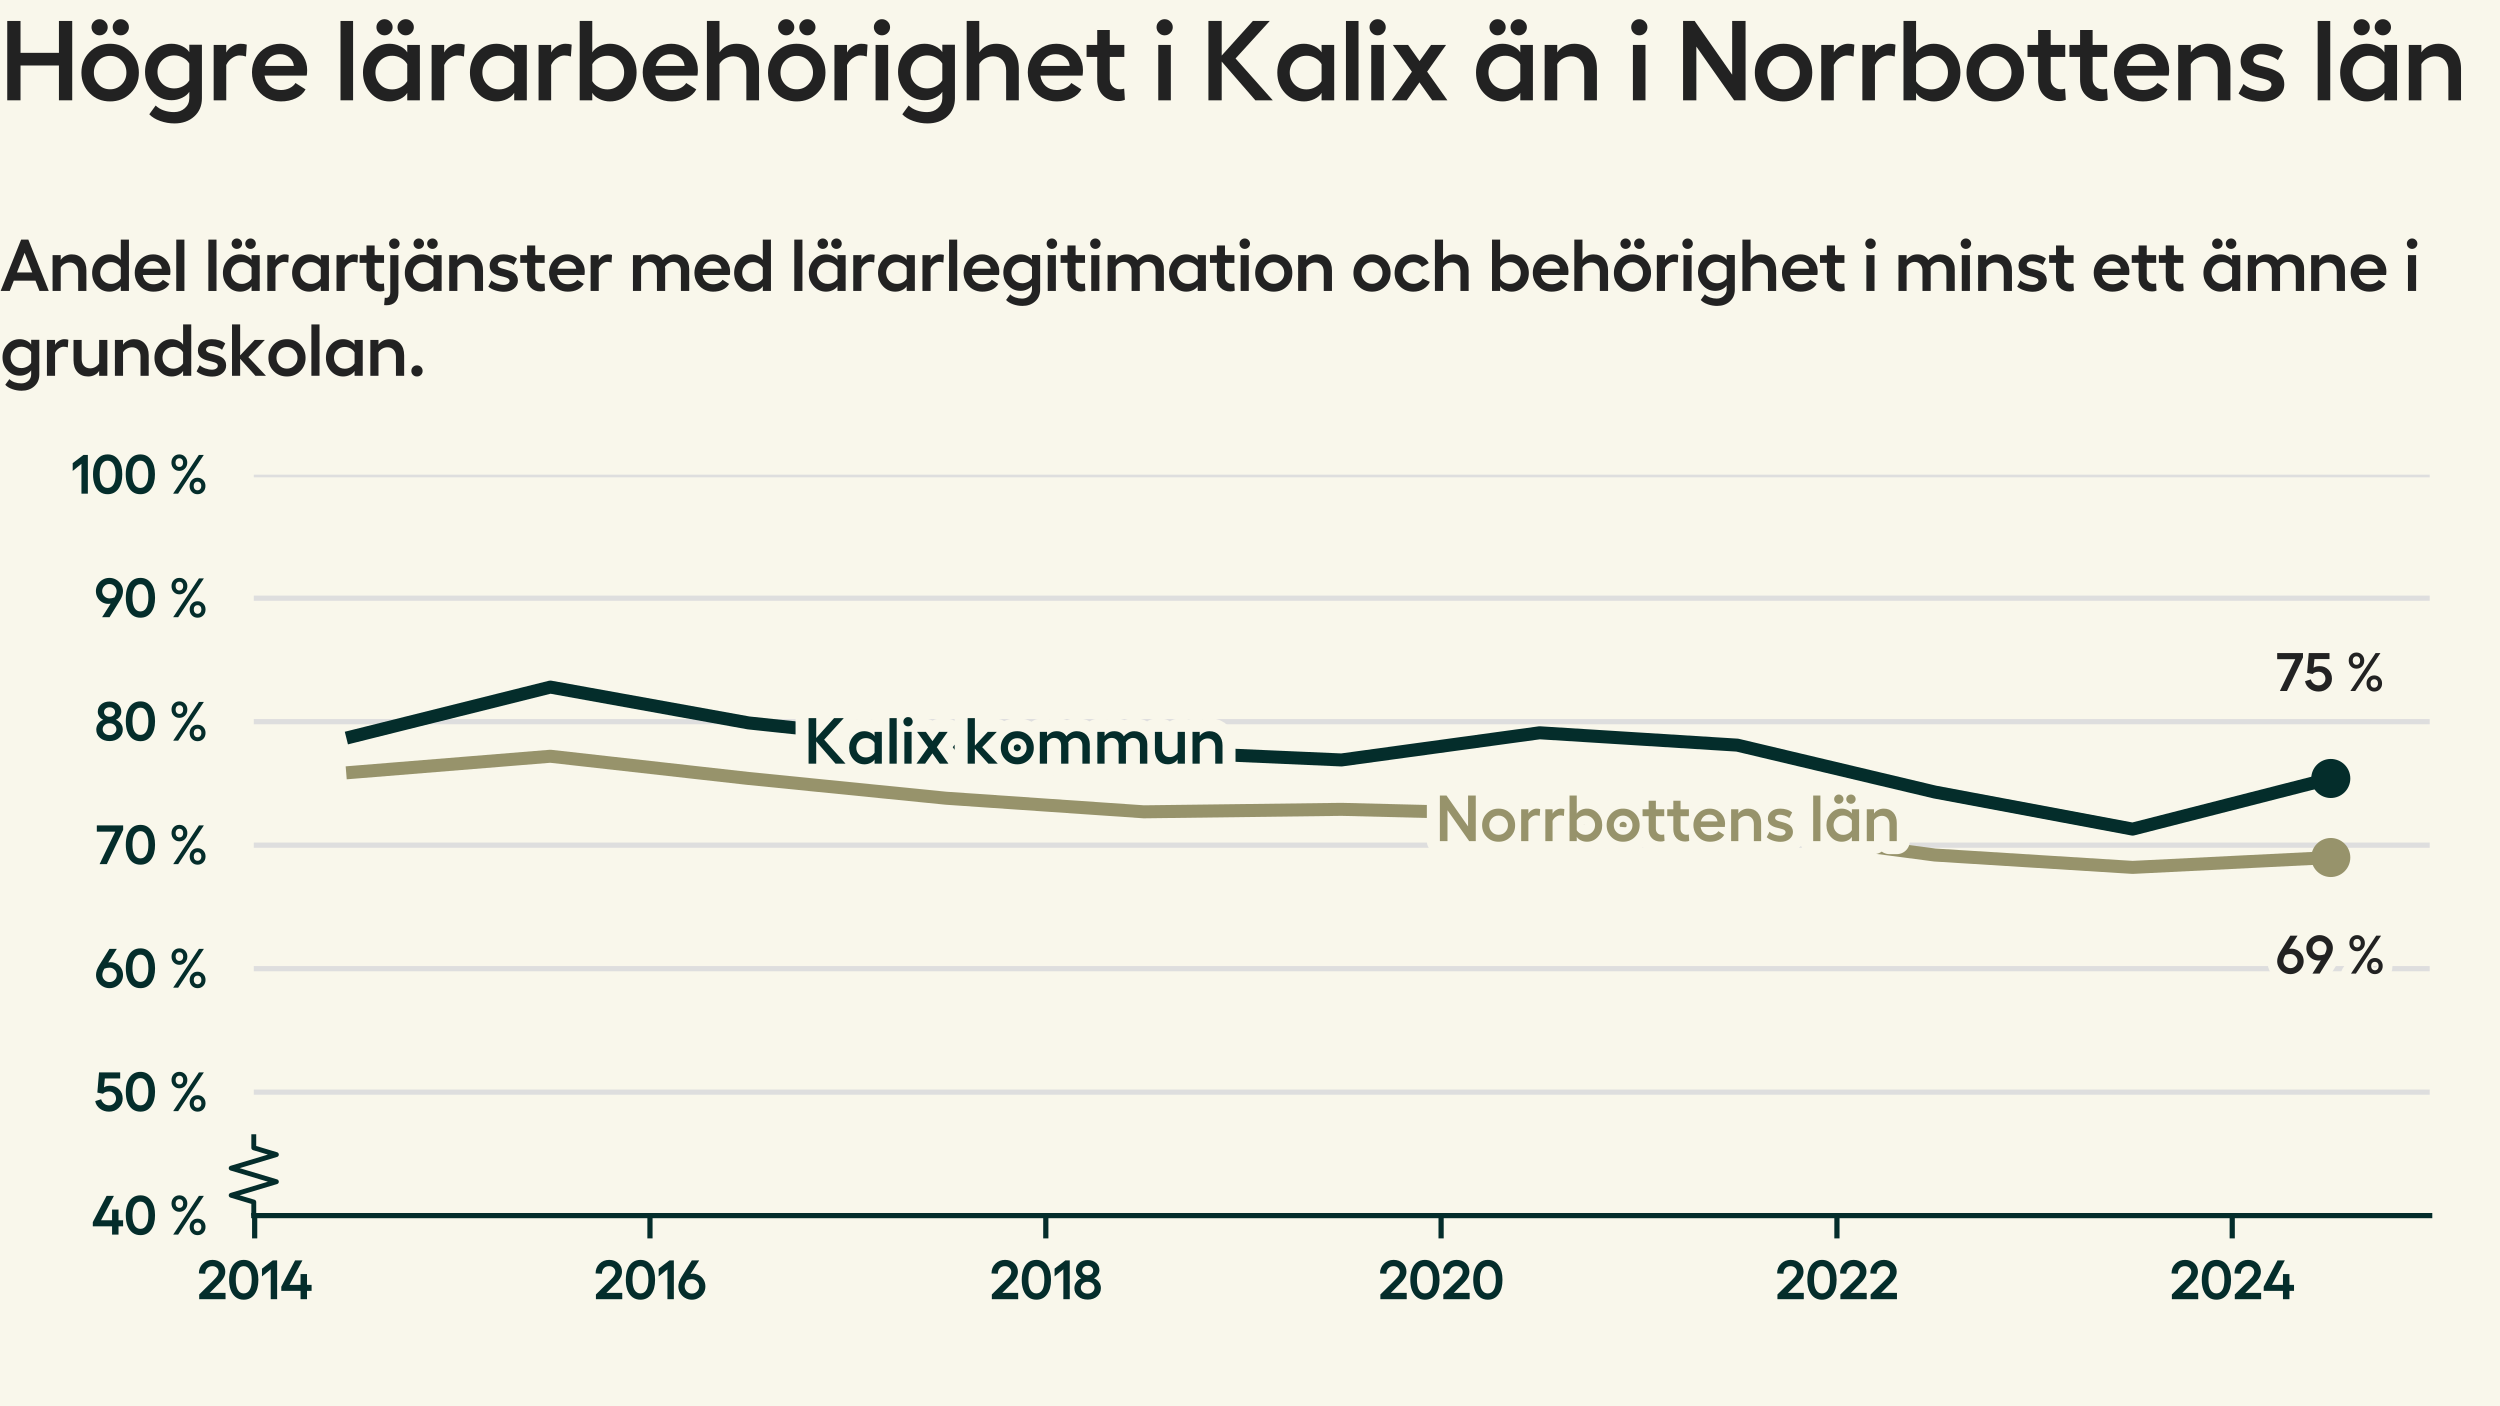 <?xml version="1.0" encoding="utf-8" standalone="no"?>
<!DOCTYPE svg PUBLIC "-//W3C//DTD SVG 1.1//EN"
  "http://www.w3.org/Graphics/SVG/1.1/DTD/svg11.dtd">
<svg xmlns:xlink="http://www.w3.org/1999/xlink" width="384pt" height="216pt" viewBox="0 0 384 216" xmlns="http://www.w3.org/2000/svg" version="1.1">
 <defs>
  <style type="text/css">*{stroke-linejoin: round; stroke-linecap: butt}</style>
 </defs>
 <g id="figure_1">
  <g id="patch_1">
   <path d="M 0 216 
L 384 216 
L 384 0 
L 0 0 
z
" style="fill: #f9f7eb"/>
  </g>
  <g id="axes_1">
   <g id="patch_2">
    <path d="M 38.98 186.72 
L 373.2 186.72 
L 373.2 72.913 
L 38.98 72.913 
z
" style="fill: #f9f7eb"/>
   </g>
   <g id="matplotlib.axis_1">
    <g id="xtick_1">
     <g id="line2d_1">
      <defs>
       <path id="me228331034" d="M 0 0 
L 0 3.5 
" style="stroke: #042d2b; stroke-width: 0.8"/>
      </defs>
      <g>
       <use xlink:href="#me228331034" x="39.117" y="186.72" style="fill: #042d2b; stroke: #042d2b; stroke-width: 0.8"/>
      </g>
     </g>
     <g id="text_1">
      <!-- 2014 -->
      <g style="fill: #042d2b" transform="translate(30.224 199.552) scale(0.083 -0.083)">
       <defs>
        <path id="Hellix-SemiBold-32" d="M 281 0 
L 281 544 
L 1844 2088 
Q 2100 2341 2231 2494 
Q 2363 2647 2445 2815 
Q 2528 2984 2528 3156 
Q 2528 3444 2323 3630 
Q 2119 3816 1806 3816 
Q 1425 3816 1203 3583 
Q 981 3350 978 2938 
L 244 2975 
Q 244 3656 697 4100 
Q 1150 4544 1813 4544 
Q 2453 4544 2875 4158 
Q 3297 3772 3297 3175 
Q 3297 2781 3064 2412 
Q 2831 2044 2375 1613 
L 1491 728 
L 3328 728 
L 3328 0 
L 281 0 
z
" transform="scale(0.016)"/>
        <path id="Hellix-SemiBold-30" d="M 1931 -63 
Q 1406 -63 1023 221 
Q 641 506 442 1025 
Q 244 1544 244 2241 
Q 244 2938 442 3456 
Q 641 3975 1023 4259 
Q 1406 4544 1931 4544 
Q 2725 4544 3176 3920 
Q 3628 3297 3628 2240 
Q 3628 1184 3176 560 
Q 2725 -63 1931 -63 
z
M 1931 666 
Q 2375 666 2617 1066 
Q 2859 1466 2859 2241 
Q 2859 3016 2617 3416 
Q 2375 3816 1931 3816 
Q 1494 3816 1253 3416 
Q 1013 3016 1013 2241 
Q 1013 1466 1253 1066 
Q 1494 666 1931 666 
z
" transform="scale(0.016)"/>
        <path id="Hellix-SemiBold-31" d="M 2016 4481 
L 2016 0 
L 1275 0 
L 1275 3450 
L 263 2631 
L 263 3531 
L 1503 4481 
L 2016 4481 
z
" transform="scale(0.016)"/>
        <path id="Hellix-SemiBold-34" d="M 3634 1656 
L 3634 959 
L 3103 959 
L 3103 0 
L 2356 0 
L 2356 959 
L 128 959 
L 128 1441 
L 1722 4481 
L 2572 4481 
L 1081 1656 
L 2356 1656 
L 2356 2900 
L 3103 2900 
L 3103 1656 
L 3634 1656 
z
" transform="scale(0.016)"/>
       </defs>
       <use xlink:href="#Hellix-SemiBold-32"/>
       <use xlink:href="#Hellix-SemiBold-30" transform="translate(55.957 0)"/>
       <use xlink:href="#Hellix-SemiBold-31" transform="translate(116.455 0)"/>
       <use xlink:href="#Hellix-SemiBold-34" transform="translate(154.346 0)"/>
      </g>
     </g>
    </g>
    <g id="xtick_2">
     <g id="line2d_2">
      <g>
       <use xlink:href="#me228331034" x="99.835" y="186.72" style="fill: #042d2b; stroke: #042d2b; stroke-width: 0.8"/>
      </g>
     </g>
     <g id="text_2">
      <!-- 2016 -->
      <g style="fill: #042d2b" transform="translate(91.159 199.552) scale(0.083 -0.083)">
       <defs>
        <path id="Hellix-SemiBold-36" d="M 1856 2944 
Q 2244 2944 2573 2755 
Q 2903 2566 3100 2225 
Q 3297 1884 3297 1466 
Q 3297 1053 3086 701 
Q 2875 350 2515 143 
Q 2156 -63 1734 -63 
Q 1313 -63 953 143 
Q 594 350 383 701 
Q 172 1053 172 1466 
Q 172 1991 531 2566 
L 1722 4481 
L 2578 4481 
L 1588 2919 
Q 1769 2944 1856 2944 
z
M 1734 647 
Q 2088 647 2330 890 
Q 2572 1134 2572 1472 
Q 2572 1816 2322 2062 
Q 2072 2309 1728 2309 
Q 1425 2309 1141 2194 
Q 903 1788 903 1472 
Q 903 1134 1145 890 
Q 1388 647 1734 647 
z
" transform="scale(0.016)"/>
       </defs>
       <use xlink:href="#Hellix-SemiBold-32"/>
       <use xlink:href="#Hellix-SemiBold-30" transform="translate(55.957 0)"/>
       <use xlink:href="#Hellix-SemiBold-31" transform="translate(116.455 0)"/>
       <use xlink:href="#Hellix-SemiBold-36" transform="translate(154.346 0)"/>
      </g>
     </g>
    </g>
    <g id="xtick_3">
     <g id="line2d_3">
      <g>
       <use xlink:href="#me228331034" x="160.635" y="186.72" style="fill: #042d2b; stroke: #042d2b; stroke-width: 0.8"/>
      </g>
     </g>
     <g id="text_3">
      <!-- 2018 -->
      <g style="fill: #042d2b" transform="translate(151.972 199.552) scale(0.083 -0.083)">
       <defs>
        <path id="Hellix-SemiBold-38" d="M 1722 -50 
Q 1050 -50 617 325 
Q 184 700 184 1281 
Q 184 1653 406 1964 
Q 628 2275 991 2413 
Q 709 2538 534 2797 
Q 359 3056 359 3347 
Q 359 3866 740 4195 
Q 1122 4525 1722 4525 
Q 2313 4525 2695 4194 
Q 3078 3863 3078 3347 
Q 3078 3053 2901 2792 
Q 2725 2531 2444 2413 
Q 2806 2278 3028 1970 
Q 3250 1663 3250 1281 
Q 3250 700 2820 325 
Q 2391 -50 1722 -50 
z
M 1262 2920 
Q 1444 2766 1722 2766 
Q 2000 2766 2178 2920 
Q 2356 3075 2356 3309 
Q 2356 3550 2178 3704 
Q 2000 3859 1722 3859 
Q 1444 3859 1262 3704 
Q 1081 3550 1081 3309 
Q 1081 3075 1262 2920 
z
M 1722 641 
Q 2063 641 2286 836 
Q 2509 1031 2509 1325 
Q 2509 1622 2286 1815 
Q 2063 2009 1722 2009 
Q 1378 2009 1153 1815 
Q 928 1622 928 1325 
Q 928 1031 1153 836 
Q 1378 641 1722 641 
z
" transform="scale(0.016)"/>
       </defs>
       <use xlink:href="#Hellix-SemiBold-32"/>
       <use xlink:href="#Hellix-SemiBold-30" transform="translate(55.957 0)"/>
       <use xlink:href="#Hellix-SemiBold-31" transform="translate(116.455 0)"/>
       <use xlink:href="#Hellix-SemiBold-38" transform="translate(154.346 0)"/>
      </g>
     </g>
    </g>
    <g id="xtick_4">
     <g id="line2d_4">
      <g>
       <use xlink:href="#me228331034" x="221.353" y="186.72" style="fill: #042d2b; stroke: #042d2b; stroke-width: 0.8"/>
      </g>
     </g>
     <g id="text_4">
      <!-- 2020 -->
      <g style="fill: #042d2b" transform="translate(211.652 199.552) scale(0.083 -0.083)">
       <use xlink:href="#Hellix-SemiBold-32"/>
       <use xlink:href="#Hellix-SemiBold-30" transform="translate(55.957 0)"/>
       <use xlink:href="#Hellix-SemiBold-32" transform="translate(116.455 0)"/>
       <use xlink:href="#Hellix-SemiBold-30" transform="translate(172.412 0)"/>
      </g>
     </g>
    </g>
    <g id="xtick_5">
     <g id="line2d_5">
      <g>
       <use xlink:href="#me228331034" x="282.153" y="186.72" style="fill: #042d2b; stroke: #042d2b; stroke-width: 0.8"/>
      </g>
     </g>
     <g id="text_5">
      <!-- 2022 -->
      <g style="fill: #042d2b" transform="translate(272.642 199.552) scale(0.083 -0.083)">
       <use xlink:href="#Hellix-SemiBold-32"/>
       <use xlink:href="#Hellix-SemiBold-30" transform="translate(55.957 0)"/>
       <use xlink:href="#Hellix-SemiBold-32" transform="translate(116.455 0)"/>
       <use xlink:href="#Hellix-SemiBold-32" transform="translate(172.412 0)"/>
      </g>
     </g>
    </g>
    <g id="xtick_6">
     <g id="line2d_6">
      <g>
       <use xlink:href="#me228331034" x="342.87" y="186.72" style="fill: #042d2b; stroke: #042d2b; stroke-width: 0.8"/>
      </g>
     </g>
     <g id="text_6">
      <!-- 2024 -->
      <g style="fill: #042d2b" transform="translate(333.225 199.552) scale(0.083 -0.083)">
       <use xlink:href="#Hellix-SemiBold-32"/>
       <use xlink:href="#Hellix-SemiBold-30" transform="translate(55.957 0)"/>
       <use xlink:href="#Hellix-SemiBold-32" transform="translate(116.455 0)"/>
       <use xlink:href="#Hellix-SemiBold-34" transform="translate(172.412 0)"/>
      </g>
     </g>
    </g>
   </g>
   <g id="matplotlib.axis_2">
    <g id="ytick_1">
     <g id="line2d_7">
      <path d="M 38.98 186.72 
L 373.2 186.72 
" clip-path="url(#pb1a28579ae)" style="fill: none; stroke: #dedede; stroke-width: 0.8; stroke-linecap: square"/>
     </g>
     <g id="text_7">
      <!-- 40 % -->
      <g style="fill: #042d2b" transform="translate(14.084 189.636) scale(0.083 -0.083)">
       <defs>
        <path id="Hellix-SemiBold-a0" transform="scale(0.016)"/>
        <path id="Hellix-SemiBold-25" d="M 2209 3597 
Q 2209 3184 1948 2911 
Q 1688 2638 1294 2638 
Q 897 2638 637 2911 
Q 378 3184 378 3597 
Q 378 4006 637 4275 
Q 897 4544 1294 4544 
Q 1688 4544 1948 4273 
Q 2209 4003 2209 3597 
z
M 3547 4481 
L 4122 4481 
L 1147 0 
L 569 0 
L 3547 4481 
z
M 1728 3597 
Q 1728 3816 1609 3956 
Q 1491 4097 1294 4097 
Q 1091 4097 970 3956 
Q 850 3816 850 3597 
Q 850 3372 970 3231 
Q 1091 3091 1294 3091 
Q 1494 3091 1611 3231 
Q 1728 3372 1728 3597 
z
M 4313 897 
Q 4313 481 4052 209 
Q 3791 -63 3391 -63 
Q 2997 -63 2737 209 
Q 2478 481 2478 897 
Q 2478 1306 2737 1575 
Q 2997 1844 3391 1844 
Q 3788 1844 4050 1575 
Q 4313 1306 4313 897 
z
M 3834 897 
Q 3834 1116 3712 1252 
Q 3591 1388 3391 1388 
Q 3191 1388 3070 1252 
Q 2950 1116 2950 897 
Q 2950 675 3070 533 
Q 3191 391 3391 391 
Q 3591 391 3712 533 
Q 3834 675 3834 897 
z
" transform="scale(0.016)"/>
       </defs>
       <use xlink:href="#Hellix-SemiBold-34"/>
       <use xlink:href="#Hellix-SemiBold-30" transform="translate(59.18 0)"/>
       <use xlink:href="#Hellix-SemiBold-a0" transform="translate(119.678 0)"/>
       <use xlink:href="#Hellix-SemiBold-25" transform="translate(141.65 0)"/>
      </g>
     </g>
    </g>
    <g id="ytick_2">
     <g id="line2d_8">
      <path d="M 38.98 167.752 
L 373.2 167.752 
" clip-path="url(#pb1a28579ae)" style="fill: none; stroke: #dedede; stroke-width: 0.8; stroke-linecap: square"/>
     </g>
     <g id="text_8">
      <!-- 50 % -->
      <g style="fill: #042d2b" transform="translate(14.491 170.668) scale(0.083 -0.083)">
       <defs>
        <path id="Hellix-SemiBold-35" d="M 1703 -63 
Q 1103 -63 648 282 
Q 194 628 103 1159 
L 788 1375 
Q 875 1059 1128 862 
Q 1381 666 1703 666 
Q 2041 666 2275 897 
Q 2509 1128 2509 1459 
Q 2509 1813 2278 2045 
Q 2047 2278 1703 2278 
Q 1488 2278 1298 2208 
Q 1109 2138 997 2009 
L 347 2144 
L 544 4481 
L 2988 4481 
L 2988 3775 
L 1216 3775 
L 1113 2747 
Q 1372 2938 1813 2938 
Q 2444 2938 2861 2523 
Q 3278 2109 3278 1447 
Q 3278 816 2820 376 
Q 2363 -63 1703 -63 
z
" transform="scale(0.016)"/>
       </defs>
       <use xlink:href="#Hellix-SemiBold-35"/>
       <use xlink:href="#Hellix-SemiBold-30" transform="translate(54.297 0)"/>
       <use xlink:href="#Hellix-SemiBold-a0" transform="translate(114.795 0)"/>
       <use xlink:href="#Hellix-SemiBold-25" transform="translate(136.768 0)"/>
      </g>
     </g>
    </g>
    <g id="ytick_3">
     <g id="line2d_9">
      <path d="M 38.98 148.785 
L 373.2 148.785 
" clip-path="url(#pb1a28579ae)" style="fill: none; stroke: #dedede; stroke-width: 0.8; stroke-linecap: square"/>
     </g>
     <g id="text_9">
      <!-- 60 % -->
      <g style="fill: #042d2b" transform="translate(14.52 151.701) scale(0.083 -0.083)">
       <use xlink:href="#Hellix-SemiBold-36"/>
       <use xlink:href="#Hellix-SemiBold-30" transform="translate(53.955 0)"/>
       <use xlink:href="#Hellix-SemiBold-a0" transform="translate(114.453 0)"/>
       <use xlink:href="#Hellix-SemiBold-25" transform="translate(136.426 0)"/>
      </g>
     </g>
    </g>
    <g id="ytick_4">
     <g id="line2d_10">
      <path d="M 38.98 129.817 
L 373.2 129.817 
" clip-path="url(#pb1a28579ae)" style="fill: none; stroke: #dedede; stroke-width: 0.8; stroke-linecap: square"/>
     </g>
     <g id="text_10">
      <!-- 70 % -->
      <g style="fill: #042d2b" transform="translate(14.743 132.733) scale(0.083 -0.083)">
       <defs>
        <path id="Hellix-SemiBold-37" d="M 97 4481 
L 3144 4481 
L 3144 3969 
L 1253 0 
L 416 0 
L 2228 3756 
L 97 3756 
L 97 4481 
z
" transform="scale(0.016)"/>
       </defs>
       <use xlink:href="#Hellix-SemiBold-37"/>
       <use xlink:href="#Hellix-SemiBold-30" transform="translate(51.27 0)"/>
       <use xlink:href="#Hellix-SemiBold-a0" transform="translate(111.768 0)"/>
       <use xlink:href="#Hellix-SemiBold-25" transform="translate(133.74 0)"/>
      </g>
     </g>
    </g>
    <g id="ytick_5">
     <g id="line2d_11">
      <path d="M 38.98 110.849 
L 373.2 110.849 
" clip-path="url(#pb1a28579ae)" style="fill: none; stroke: #dedede; stroke-width: 0.8; stroke-linecap: square"/>
     </g>
     <g id="text_11">
      <!-- 80 % -->
      <g style="fill: #042d2b" transform="translate(14.544 113.765) scale(0.083 -0.083)">
       <use xlink:href="#Hellix-SemiBold-38"/>
       <use xlink:href="#Hellix-SemiBold-30" transform="translate(53.662 0)"/>
       <use xlink:href="#Hellix-SemiBold-a0" transform="translate(114.16 0)"/>
       <use xlink:href="#Hellix-SemiBold-25" transform="translate(136.133 0)"/>
      </g>
     </g>
    </g>
    <g id="ytick_6">
     <g id="line2d_12">
      <path d="M 38.98 91.881 
L 373.2 91.881 
" clip-path="url(#pb1a28579ae)" style="fill: none; stroke: #dedede; stroke-width: 0.8; stroke-linecap: square"/>
     </g>
     <g id="text_12">
      <!-- 90 % -->
      <g style="fill: #042d2b" transform="translate(14.52 94.797) scale(0.083 -0.083)">
       <defs>
        <path id="Hellix-SemiBold-39" d="M 940 4337 
Q 1300 4544 1722 4544 
Q 2144 4544 2505 4337 
Q 2866 4131 3078 3779 
Q 3291 3428 3291 3016 
Q 3291 2500 2925 1913 
L 1734 0 
L 878 0 
L 1869 1563 
Q 1688 1538 1600 1538 
Q 1213 1538 883 1727 
Q 553 1916 356 2256 
Q 159 2597 159 3016 
Q 159 3428 370 3779 
Q 581 4131 940 4337 
z
M 2316 2284 
Q 2553 2691 2553 3009 
Q 2553 3347 2311 3590 
Q 2069 3834 1722 3834 
Q 1372 3834 1128 3590 
Q 884 3347 884 3009 
Q 884 2666 1134 2417 
Q 1384 2169 1728 2169 
Q 2031 2169 2316 2284 
z
" transform="scale(0.016)"/>
       </defs>
       <use xlink:href="#Hellix-SemiBold-39"/>
       <use xlink:href="#Hellix-SemiBold-30" transform="translate(53.955 0)"/>
       <use xlink:href="#Hellix-SemiBold-a0" transform="translate(114.453 0)"/>
       <use xlink:href="#Hellix-SemiBold-25" transform="translate(136.426 0)"/>
      </g>
     </g>
    </g>
    <g id="ytick_7">
     <g id="line2d_13">
      <path d="M 38.98 72.913 
L 373.2 72.913 
" clip-path="url(#pb1a28579ae)" style="fill: none; stroke: #dedede; stroke-width: 0.8; stroke-linecap: square"/>
     </g>
     <g id="text_13">
      <!-- 100 % -->
      <g style="fill: #042d2b" transform="translate(10.818 75.83) scale(0.083 -0.083)">
       <use xlink:href="#Hellix-SemiBold-31"/>
       <use xlink:href="#Hellix-SemiBold-30" transform="translate(37.891 0)"/>
       <use xlink:href="#Hellix-SemiBold-30" transform="translate(98.389 0)"/>
       <use xlink:href="#Hellix-SemiBold-a0" transform="translate(158.887 0)"/>
       <use xlink:href="#Hellix-SemiBold-25" transform="translate(180.859 0)"/>
      </g>
     </g>
    </g>
   </g>
   <g id="line2d_14">
    <defs>
     <path id="mea9afcf280" d="M 0 0 
L 0 -2.083 
L -3.472 -3.125 
L 3.472 -5.208 
L -3.472 -7.292 
L 3.472 -9.375 
L 0 -10.417 
L 0 -12.5 
" style="stroke: #042d2b; stroke-width: 0.75"/>
    </defs>
    <g>
     <use xlink:href="#mea9afcf280" x="38.98" y="186.72" style="fill-opacity: 0; stroke: #042d2b; stroke-width: 0.75"/>
    </g>
   </g>
   <g id="patch_3">
    <path d="M 38.98 186.72 
L 373.2 186.72 
" style="fill: none; stroke: #042d2b; stroke-width: 0.8; stroke-linejoin: miter; stroke-linecap: square"/>
   </g>
   <g id="line2d_15">
    <path clip-path="url(#pb1a28579ae)" style="fill: none; stroke: #444444; stroke-linecap: square"/>
   </g>
   <g id="line2d_16">
    <path d="M 54.172 118.626 
L 84.531 116.16 
L 114.972 119.574 
L 145.331 122.609 
L 175.69 124.695 
L 206.048 124.316 
L 236.49 125.075 
L 266.849 127.351 
L 297.208 131.334 
L 327.566 133.231 
L 358.008 131.714 
" clip-path="url(#pb1a28579ae)" style="fill: none; stroke: #97936b; stroke-width: 2; stroke-linecap: square"/>
   </g>
   <g id="line2d_17">
    <path d="M 358.008 131.714 
" clip-path="url(#pb1a28579ae)" style="fill: none; stroke: #97936b; stroke-width: 2; stroke-linecap: square"/>
    <defs>
     <path id="mb8092cc7a2" d="M 0 2.5 
C 0.663 2.5 1.299 2.237 1.768 1.768 
C 2.237 1.299 2.5 0.663 2.5 0 
C 2.5 -0.663 2.237 -1.299 1.768 -1.768 
C 1.299 -2.237 0.663 -2.5 0 -2.5 
C -0.663 -2.5 -1.299 -2.237 -1.768 -1.768 
C -2.237 -1.299 -2.5 -0.663 -2.5 0 
C -2.5 0.663 -2.237 1.299 -1.768 1.768 
C -1.299 2.237 -0.663 2.5 0 2.5 
z
" style="stroke: #97936b"/>
    </defs>
    <g clip-path="url(#pb1a28579ae)">
     <use xlink:href="#mb8092cc7a2" x="358.008" y="131.714" style="fill: #97936b; stroke: #97936b"/>
    </g>
   </g>
   <g id="line2d_18">
    <path d="M 54.172 113.125 
L 84.531 105.538 
L 114.972 111.039 
L 145.331 114.263 
L 175.69 115.401 
L 206.048 116.729 
L 236.49 112.556 
L 266.849 114.453 
L 297.208 121.661 
L 327.566 127.351 
L 358.008 119.574 
" clip-path="url(#pb1a28579ae)" style="fill: none; stroke: #042d2b; stroke-width: 2; stroke-linecap: square"/>
   </g>
   <g id="line2d_19">
    <path d="M 358.008 119.574 
" clip-path="url(#pb1a28579ae)" style="fill: none; stroke: #042d2b; stroke-width: 2; stroke-linecap: square"/>
    <defs>
     <path id="m292e90456b" d="M 0 2.5 
C 0.663 2.5 1.299 2.237 1.768 1.768 
C 2.237 1.299 2.5 0.663 2.5 0 
C 2.5 -0.663 2.237 -1.299 1.768 -1.768 
C 1.299 -2.237 0.663 -2.5 0 -2.5 
C -0.663 -2.5 -1.299 -2.237 -1.768 -1.768 
C -2.237 -1.299 -2.5 -0.663 -2.5 0 
C -2.5 0.663 -2.237 1.299 -1.768 1.768 
C -1.299 2.237 -0.663 2.5 0 2.5 
z
" style="stroke: #042d2b"/>
    </defs>
    <g clip-path="url(#pb1a28579ae)">
     <use xlink:href="#m292e90456b" x="358.008" y="119.574" style="fill: #042d2b; stroke: #042d2b"/>
    </g>
   </g>
   <g id="text_14">
    <path d="M 129.878 117.303 
L 128.339 117.303 
L 125.37 113.884 
L 125.37 117.303 
L 124.198 117.303 
L 124.198 110.301 
L 125.37 110.301 
L 125.37 113.353 
L 128.12 110.301 
L 129.609 110.301 
L 126.592 113.611 
L 129.878 117.303 
z
M 134.336 112.415 
L 135.449 112.415 
L 135.449 117.303 
L 134.336 117.303 
L 134.336 116.644 
Q 134.141 116.976 133.703 117.189 
Q 133.266 117.401 132.778 117.401 
Q 131.792 117.401 131.111 116.664 
Q 130.43 115.926 130.43 114.851 
Q 130.43 113.787 131.111 113.05 
Q 131.792 112.312 132.778 112.312 
Q 133.261 112.312 133.7 112.528 
Q 134.141 112.742 134.336 113.075 
L 134.336 112.415 
z
M 133.008 116.34 
Q 133.417 116.34 133.786 116.136 
Q 134.155 115.931 134.336 115.614 
L 134.336 114.114 
Q 134.155 113.787 133.788 113.58 
Q 133.422 113.372 133.008 113.372 
Q 132.378 113.372 131.953 113.795 
Q 131.528 114.217 131.528 114.851 
Q 131.528 115.486 131.953 115.914 
Q 132.378 116.34 133.008 116.34 
z
M 137.735 110.301 
L 137.735 117.303 
L 136.626 117.303 
L 136.626 110.301 
L 137.735 110.301 
z
M 138.969 110.355 
Q 139.179 110.145 139.472 110.145 
Q 139.765 110.145 139.978 110.355 
Q 140.19 110.564 140.19 110.853 
Q 140.19 111.15 139.978 111.361 
Q 139.765 111.57 139.472 111.57 
Q 139.179 111.57 138.969 111.361 
Q 138.759 111.15 138.759 110.853 
Q 138.759 110.564 138.969 110.355 
z
M 138.911 112.415 
L 140.02 112.415 
L 140.02 117.303 
L 138.911 117.303 
L 138.911 112.415 
z
M 145.683 117.303 
L 144.346 117.303 
L 143.218 115.72 
L 142.094 117.303 
L 140.766 117.303 
L 142.554 114.783 
L 140.865 112.415 
L 142.216 112.415 
L 143.227 113.84 
L 144.243 112.415 
L 145.566 112.415 
L 143.896 114.773 
L 145.683 117.303 
z
M 153.262 117.303 
L 151.821 117.303 
L 149.742 114.994 
L 149.742 117.303 
L 148.632 117.303 
L 148.632 110.301 
L 149.742 110.301 
L 149.742 114.525 
L 151.723 112.415 
L 153.111 112.415 
L 150.864 114.764 
L 153.262 117.303 
z
M 154.447 113.045 
Q 155.176 112.312 156.249 112.312 
Q 157.324 112.312 158.057 113.045 
Q 158.79 113.778 158.79 114.862 
Q 158.79 115.945 158.057 116.673 
Q 157.324 117.401 156.249 117.401 
Q 155.176 117.401 154.447 116.673 
Q 153.721 115.945 153.721 114.862 
Q 153.721 113.778 154.447 113.045 
z
M 157.274 113.808 
Q 156.86 113.383 156.249 113.383 
Q 155.64 113.383 155.229 113.808 
Q 154.819 114.231 154.819 114.861 
Q 154.819 115.486 155.232 115.909 
Q 155.644 116.331 156.251 116.331 
Q 156.86 116.331 157.274 115.906 
Q 157.69 115.481 157.69 114.861 
Q 157.69 114.231 157.274 113.808 
z
M 165.385 112.312 
Q 166.279 112.312 166.834 112.862 
Q 167.388 113.411 167.388 114.314 
L 167.388 117.303 
L 166.255 117.303 
L 166.255 114.525 
Q 166.255 113.978 165.966 113.661 
Q 165.679 113.344 165.185 113.344 
Q 164.863 113.344 164.555 113.534 
Q 164.248 113.723 164.077 114.012 
L 164.107 114.183 
L 164.107 117.303 
L 162.988 117.303 
L 162.988 114.525 
Q 162.988 113.983 162.695 113.664 
Q 162.402 113.344 161.934 113.344 
Q 161.573 113.344 161.277 113.531 
Q 160.982 113.719 160.826 114.022 
L 160.826 117.303 
L 159.716 117.303 
L 159.716 112.415 
L 160.826 112.415 
L 160.826 113.055 
Q 161.044 112.751 161.419 112.533 
Q 161.796 112.312 162.315 112.312 
Q 163.335 112.312 163.784 113.103 
Q 164.068 112.767 164.482 112.54 
Q 164.898 112.312 165.385 112.312 
z
M 174.223 112.312 
Q 175.117 112.312 175.671 112.862 
Q 176.226 113.411 176.226 114.314 
L 176.226 117.303 
L 175.093 117.303 
L 175.093 114.525 
Q 175.093 113.978 174.804 113.661 
Q 174.517 113.344 174.023 113.344 
Q 173.701 113.344 173.393 113.534 
Q 173.086 113.723 172.915 114.012 
L 172.945 114.183 
L 172.945 117.303 
L 171.826 117.303 
L 171.826 114.525 
Q 171.826 113.983 171.532 113.664 
Q 171.24 113.344 170.771 113.344 
Q 170.411 113.344 170.115 113.531 
Q 169.82 113.719 169.664 114.022 
L 169.664 117.303 
L 168.554 117.303 
L 168.554 112.415 
L 169.664 112.415 
L 169.664 113.055 
Q 169.882 112.751 170.257 112.533 
Q 170.634 112.312 171.153 112.312 
Q 172.173 112.312 172.621 113.103 
Q 172.906 112.767 173.32 112.54 
Q 173.736 112.312 174.223 112.312 
z
M 180.884 112.415 
L 182.002 112.415 
L 182.002 117.303 
L 180.884 117.303 
L 180.884 116.644 
Q 180.669 116.99 180.261 117.197 
Q 179.853 117.401 179.389 117.401 
Q 178.467 117.401 177.93 116.808 
Q 177.392 116.214 177.392 115.194 
L 177.392 112.415 
L 178.502 112.415 
L 178.502 115.023 
Q 178.502 115.609 178.819 115.951 
Q 179.136 116.292 179.662 116.292 
Q 180.03 116.292 180.364 116.105 
Q 180.698 115.915 180.884 115.603 
L 180.884 112.415 
z
M 185.776 112.312 
Q 186.694 112.312 187.236 112.909 
Q 187.778 113.505 187.778 114.515 
L 187.778 117.303 
L 186.661 117.303 
L 186.661 114.69 
Q 186.661 114.105 186.345 113.764 
Q 186.029 113.422 185.508 113.422 
Q 185.131 113.422 184.797 113.608 
Q 184.462 113.792 184.278 114.105 
L 184.278 117.303 
L 183.169 117.303 
L 183.169 112.415 
L 184.278 112.415 
L 184.278 113.075 
Q 184.501 112.723 184.906 112.519 
Q 185.312 112.312 185.776 112.312 
z
" clip-path="url(#pb1a28579ae)" style="fill: #042d2b; stroke: #f9f7eb; stroke-width: 4"/>
    <path d="M 129.878 117.303 
L 128.339 117.303 
L 125.37 113.884 
L 125.37 117.303 
L 124.198 117.303 
L 124.198 110.301 
L 125.37 110.301 
L 125.37 113.353 
L 128.12 110.301 
L 129.609 110.301 
L 126.592 113.611 
L 129.878 117.303 
z
M 134.336 112.415 
L 135.449 112.415 
L 135.449 117.303 
L 134.336 117.303 
L 134.336 116.644 
Q 134.141 116.976 133.703 117.189 
Q 133.266 117.401 132.778 117.401 
Q 131.792 117.401 131.111 116.664 
Q 130.43 115.926 130.43 114.851 
Q 130.43 113.787 131.111 113.05 
Q 131.792 112.312 132.778 112.312 
Q 133.261 112.312 133.7 112.528 
Q 134.141 112.742 134.336 113.075 
L 134.336 112.415 
z
M 133.008 116.34 
Q 133.417 116.34 133.786 116.136 
Q 134.155 115.931 134.336 115.614 
L 134.336 114.114 
Q 134.155 113.787 133.788 113.58 
Q 133.422 113.372 133.008 113.372 
Q 132.378 113.372 131.953 113.795 
Q 131.528 114.217 131.528 114.851 
Q 131.528 115.486 131.953 115.914 
Q 132.378 116.34 133.008 116.34 
z
M 137.735 110.301 
L 137.735 117.303 
L 136.626 117.303 
L 136.626 110.301 
L 137.735 110.301 
z
M 138.969 110.355 
Q 139.179 110.145 139.472 110.145 
Q 139.765 110.145 139.978 110.355 
Q 140.19 110.564 140.19 110.853 
Q 140.19 111.15 139.978 111.361 
Q 139.765 111.57 139.472 111.57 
Q 139.179 111.57 138.969 111.361 
Q 138.759 111.15 138.759 110.853 
Q 138.759 110.564 138.969 110.355 
z
M 138.911 112.415 
L 140.02 112.415 
L 140.02 117.303 
L 138.911 117.303 
L 138.911 112.415 
z
M 145.683 117.303 
L 144.346 117.303 
L 143.218 115.72 
L 142.094 117.303 
L 140.766 117.303 
L 142.554 114.783 
L 140.865 112.415 
L 142.216 112.415 
L 143.227 113.84 
L 144.243 112.415 
L 145.566 112.415 
L 143.896 114.773 
L 145.683 117.303 
z
M 153.262 117.303 
L 151.821 117.303 
L 149.742 114.994 
L 149.742 117.303 
L 148.632 117.303 
L 148.632 110.301 
L 149.742 110.301 
L 149.742 114.525 
L 151.723 112.415 
L 153.111 112.415 
L 150.864 114.764 
L 153.262 117.303 
z
M 154.447 113.045 
Q 155.176 112.312 156.249 112.312 
Q 157.324 112.312 158.057 113.045 
Q 158.79 113.778 158.79 114.862 
Q 158.79 115.945 158.057 116.673 
Q 157.324 117.401 156.249 117.401 
Q 155.176 117.401 154.447 116.673 
Q 153.721 115.945 153.721 114.862 
Q 153.721 113.778 154.447 113.045 
z
M 157.274 113.808 
Q 156.86 113.383 156.249 113.383 
Q 155.64 113.383 155.229 113.808 
Q 154.819 114.231 154.819 114.861 
Q 154.819 115.486 155.232 115.909 
Q 155.644 116.331 156.251 116.331 
Q 156.86 116.331 157.274 115.906 
Q 157.69 115.481 157.69 114.861 
Q 157.69 114.231 157.274 113.808 
z
M 165.385 112.312 
Q 166.279 112.312 166.834 112.862 
Q 167.388 113.411 167.388 114.314 
L 167.388 117.303 
L 166.255 117.303 
L 166.255 114.525 
Q 166.255 113.978 165.966 113.661 
Q 165.679 113.344 165.185 113.344 
Q 164.863 113.344 164.555 113.534 
Q 164.248 113.723 164.077 114.012 
L 164.107 114.183 
L 164.107 117.303 
L 162.988 117.303 
L 162.988 114.525 
Q 162.988 113.983 162.695 113.664 
Q 162.402 113.344 161.934 113.344 
Q 161.573 113.344 161.277 113.531 
Q 160.982 113.719 160.826 114.022 
L 160.826 117.303 
L 159.716 117.303 
L 159.716 112.415 
L 160.826 112.415 
L 160.826 113.055 
Q 161.044 112.751 161.419 112.533 
Q 161.796 112.312 162.315 112.312 
Q 163.335 112.312 163.784 113.103 
Q 164.068 112.767 164.482 112.54 
Q 164.898 112.312 165.385 112.312 
z
M 174.223 112.312 
Q 175.117 112.312 175.671 112.862 
Q 176.226 113.411 176.226 114.314 
L 176.226 117.303 
L 175.093 117.303 
L 175.093 114.525 
Q 175.093 113.978 174.804 113.661 
Q 174.517 113.344 174.023 113.344 
Q 173.701 113.344 173.393 113.534 
Q 173.086 113.723 172.915 114.012 
L 172.945 114.183 
L 172.945 117.303 
L 171.826 117.303 
L 171.826 114.525 
Q 171.826 113.983 171.532 113.664 
Q 171.24 113.344 170.771 113.344 
Q 170.411 113.344 170.115 113.531 
Q 169.82 113.719 169.664 114.022 
L 169.664 117.303 
L 168.554 117.303 
L 168.554 112.415 
L 169.664 112.415 
L 169.664 113.055 
Q 169.882 112.751 170.257 112.533 
Q 170.634 112.312 171.153 112.312 
Q 172.173 112.312 172.621 113.103 
Q 172.906 112.767 173.32 112.54 
Q 173.736 112.312 174.223 112.312 
z
M 180.884 112.415 
L 182.002 112.415 
L 182.002 117.303 
L 180.884 117.303 
L 180.884 116.644 
Q 180.669 116.99 180.261 117.197 
Q 179.853 117.401 179.389 117.401 
Q 178.467 117.401 177.93 116.808 
Q 177.392 116.214 177.392 115.194 
L 177.392 112.415 
L 178.502 112.415 
L 178.502 115.023 
Q 178.502 115.609 178.819 115.951 
Q 179.136 116.292 179.662 116.292 
Q 180.03 116.292 180.364 116.105 
Q 180.698 115.915 180.884 115.603 
L 180.884 112.415 
z
M 185.776 112.312 
Q 186.694 112.312 187.236 112.909 
Q 187.778 113.505 187.778 114.515 
L 187.778 117.303 
L 186.661 117.303 
L 186.661 114.69 
Q 186.661 114.105 186.345 113.764 
Q 186.029 113.422 185.508 113.422 
Q 185.131 113.422 184.797 113.608 
Q 184.462 113.792 184.278 114.105 
L 184.278 117.303 
L 183.169 117.303 
L 183.169 112.415 
L 184.278 112.415 
L 184.278 113.075 
Q 184.501 112.723 184.906 112.519 
Q 185.312 112.312 185.776 112.312 
z
" clip-path="url(#pb1a28579ae)" style="fill: #042d2b"/>
   </g>
   <g id="text_15">
    <path d="M 221.164 122.194 
L 222.185 122.194 
L 225.495 126.935 
L 225.495 122.194 
L 226.678 122.194 
L 226.678 129.196 
L 225.667 129.196 
L 222.335 124.455 
L 222.335 129.196 
L 221.164 129.196 
L 221.164 122.194 
z
M 228.38 124.938 
Q 229.109 124.205 230.182 124.205 
Q 231.257 124.205 231.99 124.938 
Q 232.723 125.671 232.723 126.755 
Q 232.723 127.838 231.99 128.566 
Q 231.257 129.294 230.182 129.294 
Q 229.109 129.294 228.38 128.566 
Q 227.654 127.838 227.654 126.755 
Q 227.654 125.671 228.38 124.938 
z
M 231.207 125.7 
Q 230.793 125.275 230.182 125.275 
Q 229.573 125.275 229.162 125.7 
Q 228.752 126.124 228.752 126.753 
Q 228.752 127.378 229.165 127.802 
Q 229.577 128.224 230.184 128.224 
Q 230.793 128.224 231.207 127.799 
Q 231.623 127.374 231.623 126.753 
Q 231.623 126.124 231.207 125.7 
z
M 236.009 124.205 
Q 236.345 124.205 236.57 124.283 
L 236.501 125.333 
Q 236.218 125.236 235.92 125.236 
Q 235.618 125.236 235.281 125.463 
Q 234.943 125.689 234.759 126.075 
L 234.759 129.196 
L 233.649 129.196 
L 233.649 124.308 
L 234.759 124.308 
L 234.759 124.977 
Q 234.938 124.635 235.299 124.421 
Q 235.662 124.205 236.009 124.205 
z
M 239.725 124.205 
Q 240.06 124.205 240.286 124.283 
L 240.217 125.333 
Q 239.934 125.236 239.636 125.236 
Q 239.334 125.236 238.996 125.463 
Q 238.659 125.689 238.475 126.075 
L 238.475 129.196 
L 237.365 129.196 
L 237.365 124.308 
L 238.475 124.308 
L 238.475 124.977 
Q 238.654 124.635 239.015 124.421 
Q 239.378 124.205 239.725 124.205 
z
M 243.753 124.205 
Q 244.739 124.205 245.42 124.943 
Q 246.101 125.68 246.101 126.744 
Q 246.101 127.819 245.42 128.557 
Q 244.739 129.294 243.753 129.294 
Q 243.264 129.294 242.825 129.082 
Q 242.386 128.869 242.19 128.536 
L 242.19 129.196 
L 241.081 129.196 
L 241.081 122.194 
L 242.19 122.194 
L 242.19 124.968 
Q 242.386 124.635 242.825 124.421 
Q 243.264 124.205 243.753 124.205 
z
M 243.523 128.233 
Q 244.153 128.233 244.578 127.807 
Q 245.003 127.378 245.003 126.744 
Q 245.003 126.11 244.578 125.688 
Q 244.153 125.264 243.523 125.264 
Q 243.108 125.264 242.739 125.472 
Q 242.37 125.68 242.19 126.007 
L 242.19 127.507 
Q 242.37 127.824 242.74 128.028 
Q 243.112 128.233 243.523 128.233 
z
M 247.506 124.938 
Q 248.235 124.205 249.308 124.205 
Q 250.383 124.205 251.116 124.938 
Q 251.849 125.671 251.849 126.755 
Q 251.849 127.838 251.116 128.566 
Q 250.383 129.294 249.308 129.294 
Q 248.235 129.294 247.506 128.566 
Q 246.78 127.838 246.78 126.755 
Q 246.78 125.671 247.506 124.938 
z
M 250.333 125.7 
Q 249.919 125.275 249.308 125.275 
Q 248.699 125.275 248.288 125.7 
Q 247.878 126.124 247.878 126.753 
Q 247.878 127.378 248.291 127.802 
Q 248.703 128.224 249.31 128.224 
Q 249.919 128.224 250.333 127.799 
Q 250.749 127.374 250.749 126.753 
Q 250.749 126.124 250.333 125.7 
z
M 255.613 128.166 
L 255.675 129.147 
Q 255.436 129.264 255.075 129.264 
Q 254.25 129.264 253.743 128.76 
Q 253.235 128.253 253.235 127.364 
L 253.235 125.368 
L 252.297 125.368 
L 252.297 124.308 
L 253.235 124.308 
L 253.235 122.994 
L 254.343 122.994 
L 254.343 124.308 
L 255.627 124.308 
L 255.627 125.368 
L 254.343 125.368 
L 254.343 127.316 
Q 254.343 127.73 254.599 127.977 
Q 254.855 128.224 255.236 128.224 
Q 255.418 128.224 255.613 128.166 
z
M 259.402 128.166 
L 259.464 129.147 
Q 259.225 129.264 258.864 129.264 
Q 258.039 129.264 257.532 128.76 
Q 257.024 128.253 257.024 127.364 
L 257.024 125.368 
L 256.086 125.368 
L 256.086 124.308 
L 257.024 124.308 
L 257.024 122.994 
L 258.132 122.994 
L 258.132 124.308 
L 259.416 124.308 
L 259.416 125.368 
L 258.132 125.368 
L 258.132 127.316 
Q 258.132 127.73 258.388 127.977 
Q 258.644 128.224 259.025 128.224 
Q 259.207 128.224 259.402 128.166 
z
M 264.972 126.535 
Q 264.972 126.818 264.933 127.018 
L 261.213 127.018 
Q 261.307 127.613 261.689 127.95 
Q 262.072 128.288 262.663 128.288 
Q 263.078 128.288 263.425 128.119 
Q 263.772 127.95 263.943 127.668 
L 264.832 128.233 
Q 264.558 128.732 263.978 129.013 
Q 263.4 129.294 262.644 129.294 
Q 261.946 129.294 261.364 128.96 
Q 260.783 128.624 260.444 128.033 
Q 260.105 127.443 260.105 126.725 
Q 260.105 126.027 260.439 125.449 
Q 260.774 124.869 261.352 124.538 
Q 261.932 124.205 262.624 124.205 
Q 263.274 124.205 263.813 124.513 
Q 264.353 124.821 264.663 125.355 
Q 264.972 125.889 264.972 126.535 
z
M 261.252 126.163 
L 263.8 126.163 
Q 263.757 125.705 263.41 125.414 
Q 263.064 125.124 262.561 125.124 
Q 262.068 125.124 261.725 125.4 
Q 261.385 125.675 261.252 126.163 
z
M 268.508 124.205 
Q 269.425 124.205 269.968 124.802 
Q 270.51 125.397 270.51 126.408 
L 270.51 129.196 
L 269.393 129.196 
L 269.393 126.583 
Q 269.393 125.997 269.077 125.657 
Q 268.761 125.314 268.239 125.314 
Q 267.863 125.314 267.528 125.5 
Q 267.194 125.685 267.01 125.997 
L 267.01 129.196 
L 265.9 129.196 
L 265.9 124.308 
L 267.01 124.308 
L 267.01 124.968 
Q 267.233 124.616 267.638 124.411 
Q 268.044 124.205 268.508 124.205 
z
M 273.489 129.308 
Q 272.892 129.308 272.306 129.113 
Q 271.72 128.918 271.364 128.596 
L 271.803 127.755 
Q 272.083 128.024 272.558 128.196 
Q 273.035 128.366 273.455 128.366 
Q 273.816 128.366 274.039 128.213 
Q 274.264 128.058 274.264 127.824 
Q 274.264 127.663 274.147 127.55 
Q 274.03 127.438 273.839 127.377 
Q 273.65 127.316 273.405 127.25 
Q 273.161 127.183 272.905 127.128 
Q 272.649 127.072 272.405 126.963 
Q 272.161 126.852 271.97 126.708 
Q 271.78 126.564 271.663 126.316 
Q 271.545 126.066 271.545 125.744 
Q 271.545 125.064 272.075 124.635 
Q 272.605 124.205 273.444 124.205 
Q 273.977 124.205 274.467 124.357 
Q 274.958 124.508 275.275 124.796 
L 274.836 125.655 
Q 274.563 125.416 274.12 125.277 
Q 273.678 125.138 273.338 125.138 
Q 273.03 125.138 272.844 125.277 
Q 272.658 125.416 272.658 125.655 
Q 272.658 125.822 272.81 125.936 
Q 272.961 126.05 273.202 126.124 
Q 273.444 126.197 273.736 126.269 
Q 274.03 126.339 274.32 126.449 
Q 274.611 126.558 274.853 126.713 
Q 275.095 126.866 275.245 127.143 
Q 275.397 127.418 275.397 127.785 
Q 275.397 128.444 274.86 128.877 
Q 274.324 129.308 273.489 129.308 
z
M 279.612 122.194 
L 279.612 129.196 
L 278.503 129.196 
L 278.503 122.194 
L 279.612 122.194 
z
M 282.944 123.253 
Q 282.732 123.463 282.438 123.463 
Q 282.146 123.463 281.935 123.253 
Q 281.726 123.043 281.726 122.746 
Q 281.726 122.457 281.935 122.247 
Q 282.146 122.038 282.438 122.038 
Q 282.732 122.038 282.944 122.247 
Q 283.157 122.457 283.157 122.746 
Q 283.157 123.043 282.944 123.253 
z
M 284.815 123.253 
Q 284.602 123.463 284.308 123.463 
Q 284.016 123.463 283.801 123.253 
Q 283.586 123.043 283.586 122.746 
Q 283.586 122.457 283.801 122.247 
Q 284.016 122.038 284.308 122.038 
Q 284.602 122.038 284.815 122.247 
Q 285.027 122.457 285.027 122.746 
Q 285.027 123.043 284.815 123.253 
z
M 284.446 124.308 
L 285.558 124.308 
L 285.558 129.196 
L 284.446 129.196 
L 284.446 128.536 
Q 284.251 128.869 283.813 129.082 
Q 283.376 129.294 282.888 129.294 
Q 281.902 129.294 281.221 128.557 
Q 280.54 127.819 280.54 126.744 
Q 280.54 125.68 281.221 124.943 
Q 281.902 124.205 282.888 124.205 
Q 283.371 124.205 283.81 124.421 
Q 284.251 124.635 284.446 124.968 
L 284.446 124.308 
z
M 283.118 128.233 
Q 283.527 128.233 283.896 128.028 
Q 284.265 127.824 284.446 127.507 
L 284.446 126.007 
Q 284.265 125.68 283.897 125.472 
Q 283.532 125.264 283.118 125.264 
Q 282.488 125.264 282.063 125.688 
Q 281.638 126.11 281.638 126.744 
Q 281.638 127.378 282.063 127.807 
Q 282.488 128.233 283.118 128.233 
z
M 289.343 124.205 
Q 290.26 124.205 290.802 124.802 
Q 291.345 125.397 291.345 126.408 
L 291.345 129.196 
L 290.227 129.196 
L 290.227 126.583 
Q 290.227 125.997 289.912 125.657 
Q 289.596 125.314 289.074 125.314 
Q 288.698 125.314 288.363 125.5 
Q 288.029 125.685 287.845 125.997 
L 287.845 129.196 
L 286.735 129.196 
L 286.735 124.308 
L 287.845 124.308 
L 287.845 124.968 
Q 288.068 124.616 288.473 124.411 
Q 288.879 124.205 289.343 124.205 
z
" clip-path="url(#pb1a28579ae)" style="fill: #97936b; stroke: #f9f7eb; stroke-width: 4"/>
    <path d="M 221.164 122.194 
L 222.185 122.194 
L 225.495 126.935 
L 225.495 122.194 
L 226.678 122.194 
L 226.678 129.196 
L 225.667 129.196 
L 222.335 124.455 
L 222.335 129.196 
L 221.164 129.196 
L 221.164 122.194 
z
M 228.38 124.938 
Q 229.109 124.205 230.182 124.205 
Q 231.257 124.205 231.99 124.938 
Q 232.723 125.671 232.723 126.755 
Q 232.723 127.838 231.99 128.566 
Q 231.257 129.294 230.182 129.294 
Q 229.109 129.294 228.38 128.566 
Q 227.654 127.838 227.654 126.755 
Q 227.654 125.671 228.38 124.938 
z
M 231.207 125.7 
Q 230.793 125.275 230.182 125.275 
Q 229.573 125.275 229.162 125.7 
Q 228.752 126.124 228.752 126.753 
Q 228.752 127.378 229.165 127.802 
Q 229.577 128.224 230.184 128.224 
Q 230.793 128.224 231.207 127.799 
Q 231.623 127.374 231.623 126.753 
Q 231.623 126.124 231.207 125.7 
z
M 236.009 124.205 
Q 236.345 124.205 236.57 124.283 
L 236.501 125.333 
Q 236.218 125.236 235.92 125.236 
Q 235.618 125.236 235.281 125.463 
Q 234.943 125.689 234.759 126.075 
L 234.759 129.196 
L 233.649 129.196 
L 233.649 124.308 
L 234.759 124.308 
L 234.759 124.977 
Q 234.938 124.635 235.299 124.421 
Q 235.662 124.205 236.009 124.205 
z
M 239.725 124.205 
Q 240.06 124.205 240.286 124.283 
L 240.217 125.333 
Q 239.934 125.236 239.636 125.236 
Q 239.334 125.236 238.996 125.463 
Q 238.659 125.689 238.475 126.075 
L 238.475 129.196 
L 237.365 129.196 
L 237.365 124.308 
L 238.475 124.308 
L 238.475 124.977 
Q 238.654 124.635 239.015 124.421 
Q 239.378 124.205 239.725 124.205 
z
M 243.753 124.205 
Q 244.739 124.205 245.42 124.943 
Q 246.101 125.68 246.101 126.744 
Q 246.101 127.819 245.42 128.557 
Q 244.739 129.294 243.753 129.294 
Q 243.264 129.294 242.825 129.082 
Q 242.386 128.869 242.19 128.536 
L 242.19 129.196 
L 241.081 129.196 
L 241.081 122.194 
L 242.19 122.194 
L 242.19 124.968 
Q 242.386 124.635 242.825 124.421 
Q 243.264 124.205 243.753 124.205 
z
M 243.523 128.233 
Q 244.153 128.233 244.578 127.807 
Q 245.003 127.378 245.003 126.744 
Q 245.003 126.11 244.578 125.688 
Q 244.153 125.264 243.523 125.264 
Q 243.108 125.264 242.739 125.472 
Q 242.37 125.68 242.19 126.007 
L 242.19 127.507 
Q 242.37 127.824 242.74 128.028 
Q 243.112 128.233 243.523 128.233 
z
M 247.506 124.938 
Q 248.235 124.205 249.308 124.205 
Q 250.383 124.205 251.116 124.938 
Q 251.849 125.671 251.849 126.755 
Q 251.849 127.838 251.116 128.566 
Q 250.383 129.294 249.308 129.294 
Q 248.235 129.294 247.506 128.566 
Q 246.78 127.838 246.78 126.755 
Q 246.78 125.671 247.506 124.938 
z
M 250.333 125.7 
Q 249.919 125.275 249.308 125.275 
Q 248.699 125.275 248.288 125.7 
Q 247.878 126.124 247.878 126.753 
Q 247.878 127.378 248.291 127.802 
Q 248.703 128.224 249.31 128.224 
Q 249.919 128.224 250.333 127.799 
Q 250.749 127.374 250.749 126.753 
Q 250.749 126.124 250.333 125.7 
z
M 255.613 128.166 
L 255.675 129.147 
Q 255.436 129.264 255.075 129.264 
Q 254.25 129.264 253.743 128.76 
Q 253.235 128.253 253.235 127.364 
L 253.235 125.368 
L 252.297 125.368 
L 252.297 124.308 
L 253.235 124.308 
L 253.235 122.994 
L 254.343 122.994 
L 254.343 124.308 
L 255.627 124.308 
L 255.627 125.368 
L 254.343 125.368 
L 254.343 127.316 
Q 254.343 127.73 254.599 127.977 
Q 254.855 128.224 255.236 128.224 
Q 255.418 128.224 255.613 128.166 
z
M 259.402 128.166 
L 259.464 129.147 
Q 259.225 129.264 258.864 129.264 
Q 258.039 129.264 257.532 128.76 
Q 257.024 128.253 257.024 127.364 
L 257.024 125.368 
L 256.086 125.368 
L 256.086 124.308 
L 257.024 124.308 
L 257.024 122.994 
L 258.132 122.994 
L 258.132 124.308 
L 259.416 124.308 
L 259.416 125.368 
L 258.132 125.368 
L 258.132 127.316 
Q 258.132 127.73 258.388 127.977 
Q 258.644 128.224 259.025 128.224 
Q 259.207 128.224 259.402 128.166 
z
M 264.972 126.535 
Q 264.972 126.818 264.933 127.018 
L 261.213 127.018 
Q 261.307 127.613 261.689 127.95 
Q 262.072 128.288 262.663 128.288 
Q 263.078 128.288 263.425 128.119 
Q 263.772 127.95 263.943 127.668 
L 264.832 128.233 
Q 264.558 128.732 263.978 129.013 
Q 263.4 129.294 262.644 129.294 
Q 261.946 129.294 261.364 128.96 
Q 260.783 128.624 260.444 128.033 
Q 260.105 127.443 260.105 126.725 
Q 260.105 126.027 260.439 125.449 
Q 260.774 124.869 261.352 124.538 
Q 261.932 124.205 262.624 124.205 
Q 263.274 124.205 263.813 124.513 
Q 264.353 124.821 264.663 125.355 
Q 264.972 125.889 264.972 126.535 
z
M 261.252 126.163 
L 263.8 126.163 
Q 263.757 125.705 263.41 125.414 
Q 263.064 125.124 262.561 125.124 
Q 262.068 125.124 261.725 125.4 
Q 261.385 125.675 261.252 126.163 
z
M 268.508 124.205 
Q 269.425 124.205 269.968 124.802 
Q 270.51 125.397 270.51 126.408 
L 270.51 129.196 
L 269.393 129.196 
L 269.393 126.583 
Q 269.393 125.997 269.077 125.657 
Q 268.761 125.314 268.239 125.314 
Q 267.863 125.314 267.528 125.5 
Q 267.194 125.685 267.01 125.997 
L 267.01 129.196 
L 265.9 129.196 
L 265.9 124.308 
L 267.01 124.308 
L 267.01 124.968 
Q 267.233 124.616 267.638 124.411 
Q 268.044 124.205 268.508 124.205 
z
M 273.489 129.308 
Q 272.892 129.308 272.306 129.113 
Q 271.72 128.918 271.364 128.596 
L 271.803 127.755 
Q 272.083 128.024 272.558 128.196 
Q 273.035 128.366 273.455 128.366 
Q 273.816 128.366 274.039 128.213 
Q 274.264 128.058 274.264 127.824 
Q 274.264 127.663 274.147 127.55 
Q 274.03 127.438 273.839 127.377 
Q 273.65 127.316 273.405 127.25 
Q 273.161 127.183 272.905 127.128 
Q 272.649 127.072 272.405 126.963 
Q 272.161 126.852 271.97 126.708 
Q 271.78 126.564 271.663 126.316 
Q 271.545 126.066 271.545 125.744 
Q 271.545 125.064 272.075 124.635 
Q 272.605 124.205 273.444 124.205 
Q 273.977 124.205 274.467 124.357 
Q 274.958 124.508 275.275 124.796 
L 274.836 125.655 
Q 274.563 125.416 274.12 125.277 
Q 273.678 125.138 273.338 125.138 
Q 273.03 125.138 272.844 125.277 
Q 272.658 125.416 272.658 125.655 
Q 272.658 125.822 272.81 125.936 
Q 272.961 126.05 273.202 126.124 
Q 273.444 126.197 273.736 126.269 
Q 274.03 126.339 274.32 126.449 
Q 274.611 126.558 274.853 126.713 
Q 275.095 126.866 275.245 127.143 
Q 275.397 127.418 275.397 127.785 
Q 275.397 128.444 274.86 128.877 
Q 274.324 129.308 273.489 129.308 
z
M 279.612 122.194 
L 279.612 129.196 
L 278.503 129.196 
L 278.503 122.194 
L 279.612 122.194 
z
M 282.944 123.253 
Q 282.732 123.463 282.438 123.463 
Q 282.146 123.463 281.935 123.253 
Q 281.726 123.043 281.726 122.746 
Q 281.726 122.457 281.935 122.247 
Q 282.146 122.038 282.438 122.038 
Q 282.732 122.038 282.944 122.247 
Q 283.157 122.457 283.157 122.746 
Q 283.157 123.043 282.944 123.253 
z
M 284.815 123.253 
Q 284.602 123.463 284.308 123.463 
Q 284.016 123.463 283.801 123.253 
Q 283.586 123.043 283.586 122.746 
Q 283.586 122.457 283.801 122.247 
Q 284.016 122.038 284.308 122.038 
Q 284.602 122.038 284.815 122.247 
Q 285.027 122.457 285.027 122.746 
Q 285.027 123.043 284.815 123.253 
z
M 284.446 124.308 
L 285.558 124.308 
L 285.558 129.196 
L 284.446 129.196 
L 284.446 128.536 
Q 284.251 128.869 283.813 129.082 
Q 283.376 129.294 282.888 129.294 
Q 281.902 129.294 281.221 128.557 
Q 280.54 127.819 280.54 126.744 
Q 280.54 125.68 281.221 124.943 
Q 281.902 124.205 282.888 124.205 
Q 283.371 124.205 283.81 124.421 
Q 284.251 124.635 284.446 124.968 
L 284.446 124.308 
z
M 283.118 128.233 
Q 283.527 128.233 283.896 128.028 
Q 284.265 127.824 284.446 127.507 
L 284.446 126.007 
Q 284.265 125.68 283.897 125.472 
Q 283.532 125.264 283.118 125.264 
Q 282.488 125.264 282.063 125.688 
Q 281.638 126.11 281.638 126.744 
Q 281.638 127.378 282.063 127.807 
Q 282.488 128.233 283.118 128.233 
z
M 289.343 124.205 
Q 290.26 124.205 290.802 124.802 
Q 291.345 125.397 291.345 126.408 
L 291.345 129.196 
L 290.227 129.196 
L 290.227 126.583 
Q 290.227 125.997 289.912 125.657 
Q 289.596 125.314 289.074 125.314 
Q 288.698 125.314 288.363 125.5 
Q 288.029 125.685 287.845 125.997 
L 287.845 129.196 
L 286.735 129.196 
L 286.735 124.308 
L 287.845 124.308 
L 287.845 124.968 
Q 288.068 124.616 288.473 124.411 
Q 288.879 124.205 289.343 124.205 
z
" clip-path="url(#pb1a28579ae)" style="fill: #97936b"/>
   </g>
   <g id="text_16">
    <path d="M 349.774 100.31 
L 353.74 100.31 
L 353.74 100.977 
L 351.279 106.142 
L 350.19 106.142 
L 352.548 101.254 
L 349.774 101.254 
L 349.774 100.31 
z
M 356.136 106.224 
Q 355.355 106.224 354.762 105.775 
Q 354.172 105.325 354.053 104.634 
L 354.945 104.353 
Q 355.058 104.764 355.387 105.02 
Q 355.716 105.276 356.136 105.276 
Q 356.575 105.276 356.88 104.975 
Q 357.185 104.674 357.185 104.243 
Q 357.185 103.783 356.884 103.481 
Q 356.583 103.177 356.136 103.177 
Q 355.856 103.177 355.608 103.269 
Q 355.362 103.36 355.217 103.528 
L 354.371 103.352 
L 354.627 100.31 
L 357.808 100.31 
L 357.808 101.229 
L 355.502 101.229 
L 355.368 102.567 
Q 355.705 102.318 356.279 102.318 
Q 357.1 102.318 357.643 102.859 
Q 358.186 103.397 358.186 104.259 
Q 358.186 105.08 357.589 105.653 
Q 356.995 106.224 356.136 106.224 
z
M 363.147 101.461 
Q 363.147 101.998 362.808 102.354 
Q 362.469 102.709 361.956 102.709 
Q 361.44 102.709 361.101 102.354 
Q 360.764 101.998 360.764 101.461 
Q 360.764 100.928 361.101 100.578 
Q 361.44 100.228 361.956 100.228 
Q 362.469 100.228 362.808 100.581 
Q 363.147 100.932 363.147 101.461 
z
M 364.889 100.31 
L 365.637 100.31 
L 361.765 106.142 
L 361.013 106.142 
L 364.889 100.31 
z
M 362.521 101.461 
Q 362.521 101.176 362.366 100.993 
Q 362.213 100.81 361.956 100.81 
Q 361.692 100.81 361.535 100.993 
Q 361.379 101.176 361.379 101.461 
Q 361.379 101.754 361.535 101.937 
Q 361.692 102.119 361.956 102.119 
Q 362.217 102.119 362.369 101.937 
Q 362.521 101.754 362.521 101.461 
z
M 365.886 104.975 
Q 365.886 105.516 365.546 105.87 
Q 365.206 106.224 364.686 106.224 
Q 364.173 106.224 363.835 105.87 
Q 363.498 105.516 363.498 104.975 
Q 363.498 104.443 363.835 104.092 
Q 364.173 103.742 364.686 103.742 
Q 365.203 103.742 365.544 104.092 
Q 365.886 104.443 365.886 104.975 
z
M 365.262 104.975 
Q 365.262 104.69 365.104 104.513 
Q 364.946 104.336 364.686 104.336 
Q 364.426 104.336 364.268 104.513 
Q 364.112 104.69 364.112 104.975 
Q 364.112 105.264 364.268 105.449 
Q 364.426 105.634 364.686 105.634 
Q 364.946 105.634 365.104 105.449 
Q 365.262 105.264 365.262 104.975 
z
" style="fill: #222222; stroke: #f9f7eb; stroke-width: 3"/>
    <path d="M 349.774 100.31 
L 353.74 100.31 
L 353.74 100.977 
L 351.279 106.142 
L 350.19 106.142 
L 352.548 101.254 
L 349.774 101.254 
L 349.774 100.31 
z
M 356.136 106.224 
Q 355.355 106.224 354.762 105.775 
Q 354.172 105.325 354.053 104.634 
L 354.945 104.353 
Q 355.058 104.764 355.387 105.02 
Q 355.716 105.276 356.136 105.276 
Q 356.575 105.276 356.88 104.975 
Q 357.185 104.674 357.185 104.243 
Q 357.185 103.783 356.884 103.481 
Q 356.583 103.177 356.136 103.177 
Q 355.856 103.177 355.608 103.269 
Q 355.362 103.36 355.217 103.528 
L 354.371 103.352 
L 354.627 100.31 
L 357.808 100.31 
L 357.808 101.229 
L 355.502 101.229 
L 355.368 102.567 
Q 355.705 102.318 356.279 102.318 
Q 357.1 102.318 357.643 102.859 
Q 358.186 103.397 358.186 104.259 
Q 358.186 105.08 357.589 105.653 
Q 356.995 106.224 356.136 106.224 
z
M 363.147 101.461 
Q 363.147 101.998 362.808 102.354 
Q 362.469 102.709 361.956 102.709 
Q 361.44 102.709 361.101 102.354 
Q 360.764 101.998 360.764 101.461 
Q 360.764 100.928 361.101 100.578 
Q 361.44 100.228 361.956 100.228 
Q 362.469 100.228 362.808 100.581 
Q 363.147 100.932 363.147 101.461 
z
M 364.889 100.31 
L 365.637 100.31 
L 361.765 106.142 
L 361.013 106.142 
L 364.889 100.31 
z
M 362.521 101.461 
Q 362.521 101.176 362.366 100.993 
Q 362.213 100.81 361.956 100.81 
Q 361.692 100.81 361.535 100.993 
Q 361.379 101.176 361.379 101.461 
Q 361.379 101.754 361.535 101.937 
Q 361.692 102.119 361.956 102.119 
Q 362.217 102.119 362.369 101.937 
Q 362.521 101.754 362.521 101.461 
z
M 365.886 104.975 
Q 365.886 105.516 365.546 105.87 
Q 365.206 106.224 364.686 106.224 
Q 364.173 106.224 363.835 105.87 
Q 363.498 105.516 363.498 104.975 
Q 363.498 104.443 363.835 104.092 
Q 364.173 103.742 364.686 103.742 
Q 365.203 103.742 365.544 104.092 
Q 365.886 104.443 365.886 104.975 
z
M 365.262 104.975 
Q 365.262 104.69 365.104 104.513 
Q 364.946 104.336 364.686 104.336 
Q 364.426 104.336 364.268 104.513 
Q 364.112 104.69 364.112 104.975 
Q 364.112 105.264 364.268 105.449 
Q 364.426 105.634 364.686 105.634 
Q 364.946 105.634 365.104 105.449 
Q 365.262 105.264 365.262 104.975 
z
" style="fill: #222222"/>
   </g>
   <g id="text_17">
    <path d="M 351.966 145.714 
Q 352.471 145.714 352.9 145.96 
Q 353.329 146.206 353.585 146.65 
Q 353.842 147.094 353.842 147.638 
Q 353.842 148.175 353.567 148.633 
Q 353.293 149.09 352.824 149.36 
Q 352.357 149.628 351.808 149.628 
Q 351.26 149.628 350.791 149.36 
Q 350.324 149.09 350.049 148.633 
Q 349.774 148.175 349.774 147.638 
Q 349.774 146.954 350.242 146.206 
L 351.792 143.714 
L 352.906 143.714 
L 351.618 145.747 
Q 351.853 145.714 351.966 145.714 
z
M 351.808 148.704 
Q 352.268 148.704 352.583 148.387 
Q 352.898 148.07 352.898 147.63 
Q 352.898 147.182 352.573 146.862 
Q 352.247 146.541 351.8 146.541 
Q 351.405 146.541 351.036 146.69 
Q 350.726 147.219 350.726 147.63 
Q 350.726 148.07 351.041 148.387 
Q 351.357 148.704 351.808 148.704 
z
M 355.269 143.901 
Q 355.737 143.632 356.286 143.632 
Q 356.836 143.632 357.306 143.901 
Q 357.775 144.169 358.051 144.627 
Q 358.329 145.084 358.329 145.62 
Q 358.329 146.292 357.852 147.056 
L 356.302 149.546 
L 355.188 149.546 
L 356.478 147.511 
Q 356.242 147.544 356.128 147.544 
Q 355.624 147.544 355.194 147.298 
Q 354.765 147.052 354.508 146.61 
Q 354.252 146.166 354.252 145.62 
Q 354.252 145.084 354.527 144.627 
Q 354.801 144.169 355.269 143.901 
z
M 357.06 146.573 
Q 357.368 146.043 357.368 145.629 
Q 357.368 145.189 357.053 144.873 
Q 356.738 144.556 356.286 144.556 
Q 355.831 144.556 355.513 144.873 
Q 355.196 145.189 355.196 145.629 
Q 355.196 146.076 355.521 146.4 
Q 355.846 146.723 356.294 146.723 
Q 356.689 146.723 357.06 146.573 
z
M 363.245 144.864 
Q 363.245 145.402 362.905 145.757 
Q 362.567 146.112 362.054 146.112 
Q 361.537 146.112 361.199 145.757 
Q 360.862 145.402 360.862 144.864 
Q 360.862 144.332 361.199 143.982 
Q 361.537 143.632 362.054 143.632 
Q 362.567 143.632 362.905 143.984 
Q 363.245 144.336 363.245 144.864 
z
M 364.987 143.714 
L 365.735 143.714 
L 361.863 149.546 
L 361.11 149.546 
L 364.987 143.714 
z
M 362.619 144.864 
Q 362.619 144.579 362.464 144.397 
Q 362.31 144.213 362.054 144.213 
Q 361.79 144.213 361.632 144.397 
Q 361.476 144.579 361.476 144.864 
Q 361.476 145.157 361.632 145.34 
Q 361.79 145.523 362.054 145.523 
Q 362.314 145.523 362.467 145.34 
Q 362.619 145.157 362.619 144.864 
z
M 365.984 148.378 
Q 365.984 148.92 365.644 149.274 
Q 365.304 149.628 364.783 149.628 
Q 364.271 149.628 363.932 149.274 
Q 363.595 148.92 363.595 148.378 
Q 363.595 147.846 363.932 147.496 
Q 364.271 147.146 364.783 147.146 
Q 365.3 147.146 365.641 147.496 
Q 365.984 147.846 365.984 148.378 
z
M 365.36 148.378 
Q 365.36 148.093 365.201 147.916 
Q 365.044 147.739 364.783 147.739 
Q 364.523 147.739 364.366 147.916 
Q 364.209 148.093 364.209 148.378 
Q 364.209 148.667 364.366 148.852 
Q 364.523 149.037 364.783 149.037 
Q 365.044 149.037 365.201 148.852 
Q 365.36 148.667 365.36 148.378 
z
" style="fill: #222222; stroke: #f9f7eb; stroke-width: 3"/>
    <path d="M 351.966 145.714 
Q 352.471 145.714 352.9 145.96 
Q 353.329 146.206 353.585 146.65 
Q 353.842 147.094 353.842 147.638 
Q 353.842 148.175 353.567 148.633 
Q 353.293 149.09 352.824 149.36 
Q 352.357 149.628 351.808 149.628 
Q 351.26 149.628 350.791 149.36 
Q 350.324 149.09 350.049 148.633 
Q 349.774 148.175 349.774 147.638 
Q 349.774 146.954 350.242 146.206 
L 351.792 143.714 
L 352.906 143.714 
L 351.618 145.747 
Q 351.853 145.714 351.966 145.714 
z
M 351.808 148.704 
Q 352.268 148.704 352.583 148.387 
Q 352.898 148.07 352.898 147.63 
Q 352.898 147.182 352.573 146.862 
Q 352.247 146.541 351.8 146.541 
Q 351.405 146.541 351.036 146.69 
Q 350.726 147.219 350.726 147.63 
Q 350.726 148.07 351.041 148.387 
Q 351.357 148.704 351.808 148.704 
z
M 355.269 143.901 
Q 355.737 143.632 356.286 143.632 
Q 356.836 143.632 357.306 143.901 
Q 357.775 144.169 358.051 144.627 
Q 358.329 145.084 358.329 145.62 
Q 358.329 146.292 357.852 147.056 
L 356.302 149.546 
L 355.188 149.546 
L 356.478 147.511 
Q 356.242 147.544 356.128 147.544 
Q 355.624 147.544 355.194 147.298 
Q 354.765 147.052 354.508 146.61 
Q 354.252 146.166 354.252 145.62 
Q 354.252 145.084 354.527 144.627 
Q 354.801 144.169 355.269 143.901 
z
M 357.06 146.573 
Q 357.368 146.043 357.368 145.629 
Q 357.368 145.189 357.053 144.873 
Q 356.738 144.556 356.286 144.556 
Q 355.831 144.556 355.513 144.873 
Q 355.196 145.189 355.196 145.629 
Q 355.196 146.076 355.521 146.4 
Q 355.846 146.723 356.294 146.723 
Q 356.689 146.723 357.06 146.573 
z
M 363.245 144.864 
Q 363.245 145.402 362.905 145.757 
Q 362.567 146.112 362.054 146.112 
Q 361.537 146.112 361.199 145.757 
Q 360.862 145.402 360.862 144.864 
Q 360.862 144.332 361.199 143.982 
Q 361.537 143.632 362.054 143.632 
Q 362.567 143.632 362.905 143.984 
Q 363.245 144.336 363.245 144.864 
z
M 364.987 143.714 
L 365.735 143.714 
L 361.863 149.546 
L 361.11 149.546 
L 364.987 143.714 
z
M 362.619 144.864 
Q 362.619 144.579 362.464 144.397 
Q 362.31 144.213 362.054 144.213 
Q 361.79 144.213 361.632 144.397 
Q 361.476 144.579 361.476 144.864 
Q 361.476 145.157 361.632 145.34 
Q 361.79 145.523 362.054 145.523 
Q 362.314 145.523 362.467 145.34 
Q 362.619 145.157 362.619 144.864 
z
M 365.984 148.378 
Q 365.984 148.92 365.644 149.274 
Q 365.304 149.628 364.783 149.628 
Q 364.271 149.628 363.932 149.274 
Q 363.595 148.92 363.595 148.378 
Q 363.595 147.846 363.932 147.496 
Q 364.271 147.146 364.783 147.146 
Q 365.3 147.146 365.641 147.496 
Q 365.984 147.846 365.984 148.378 
z
M 365.36 148.378 
Q 365.36 148.093 365.201 147.916 
Q 365.044 147.739 364.783 147.739 
Q 364.523 147.739 364.366 147.916 
Q 364.209 148.093 364.209 148.378 
Q 364.209 148.667 364.366 148.852 
Q 364.523 149.037 364.783 149.037 
Q 365.044 149.037 365.201 148.852 
Q 365.36 148.667 365.36 148.378 
z
" style="fill: #222222"/>
   </g>
  </g>
  <g id="text_18">
   <!-- Högre lärarbehörighet i Kalix än i Norrbottens län -->
   <g style="fill: #222222" transform="translate(0 15.408) scale(0.17 -0.17)">
    <defs>
     <path id="Hellix-SemiBold-48" d="M 3328 4481 
L 4078 4481 
L 4078 0 
L 3328 0 
L 3328 1966 
L 1159 1966 
L 1159 0 
L 409 0 
L 409 4481 
L 1159 4481 
L 1159 2681 
L 3328 2681 
L 3328 4481 
z
" transform="scale(0.016)"/>
     <path id="Hellix-SemiBold-f6" d="M 1247 4581 
Q 1431 4581 1567 4445 
Q 1703 4309 1703 4128 
Q 1703 3938 1567 3803 
Q 1431 3669 1247 3669 
Q 1059 3669 923 3803 
Q 788 3938 788 4128 
Q 788 4313 923 4447 
Q 1059 4581 1247 4581 
z
M 2117 4447 
Q 2250 4581 2437 4581 
Q 2625 4581 2762 4447 
Q 2900 4313 2900 4128 
Q 2900 3938 2762 3803 
Q 2625 3669 2437 3669 
Q 2250 3669 2117 3803 
Q 1984 3938 1984 4128 
Q 1984 4313 2117 4447 
z
M 684 2725 
Q 1150 3194 1837 3194 
Q 2525 3194 2994 2725 
Q 3463 2256 3463 1562 
Q 3463 869 2994 403 
Q 2525 -63 1837 -63 
Q 1150 -63 684 403 
Q 219 869 219 1562 
Q 219 2256 684 2725 
z
M 2493 2237 
Q 2228 2509 1837 2509 
Q 1447 2509 1184 2237 
Q 922 1966 922 1563 
Q 922 1163 1186 892 
Q 1450 622 1838 622 
Q 2228 622 2493 894 
Q 2759 1166 2759 1563 
Q 2759 1966 2493 2237 
z
" transform="scale(0.016)"/>
     <path id="Hellix-SemiBold-67" d="M 2719 3138 
L 3431 3138 
L 3431 116 
Q 3431 -522 2995 -914 
Q 2559 -1306 1881 -1306 
Q 1466 -1306 1069 -1164 
Q 672 -1022 459 -788 
L 819 -294 
Q 1003 -475 1276 -570 
Q 1550 -666 1856 -666 
Q 2222 -666 2470 -442 
Q 2719 -219 2719 128 
L 2719 481 
Q 2594 278 2312 142 
Q 2031 6 1722 6 
Q 1091 6 655 470 
Q 219 934 219 1606 
Q 219 2275 655 2734 
Q 1091 3194 1722 3194 
Q 2034 3194 2314 3059 
Q 2594 2925 2719 2719 
L 2719 3138 
z
M 1869 672 
Q 2131 672 2367 798 
Q 2603 925 2719 1125 
L 2719 2075 
Q 2603 2278 2368 2406 
Q 2134 2534 1869 2534 
Q 1466 2534 1194 2268 
Q 922 2003 922 1606 
Q 922 1203 1194 937 
Q 1466 672 1869 672 
z
" transform="scale(0.016)"/>
     <path id="Hellix-SemiBold-72" d="M 1888 3194 
Q 2103 3194 2247 3144 
L 2203 2472 
Q 2022 2534 1831 2534 
Q 1638 2534 1422 2389 
Q 1206 2244 1088 1997 
L 1088 0 
L 378 0 
L 378 3128 
L 1088 3128 
L 1088 2700 
Q 1203 2919 1434 3056 
Q 1666 3194 1888 3194 
z
" transform="scale(0.016)"/>
     <path id="Hellix-SemiBold-65" d="M 3334 1703 
Q 3334 1522 3309 1394 
L 928 1394 
Q 988 1013 1233 797 
Q 1478 581 1856 581 
Q 2122 581 2344 689 
Q 2566 797 2675 978 
L 3244 616 
Q 3069 297 2698 117 
Q 2328 -63 1844 -63 
Q 1397 -63 1025 151 
Q 653 366 436 744 
Q 219 1122 219 1581 
Q 219 2028 433 2398 
Q 647 2769 1017 2981 
Q 1388 3194 1831 3194 
Q 2247 3194 2592 2997 
Q 2938 2800 3136 2458 
Q 3334 2116 3334 1703 
z
M 953 1941 
L 2584 1941 
Q 2556 2234 2334 2420 
Q 2113 2606 1791 2606 
Q 1475 2606 1256 2429 
Q 1038 2253 953 1941 
z
" transform="scale(0.016)"/>
     <path id="Hellix-SemiBold-20" transform="scale(0.016)"/>
     <path id="Hellix-SemiBold-6c" d="M 1088 4481 
L 1088 0 
L 378 0 
L 378 4481 
L 1088 4481 
z
" transform="scale(0.016)"/>
     <path id="Hellix-SemiBold-e4" d="M 1758 3803 
Q 1622 3669 1434 3669 
Q 1247 3669 1112 3803 
Q 978 3938 978 4128 
Q 978 4313 1112 4447 
Q 1247 4581 1434 4581 
Q 1622 4581 1758 4447 
Q 1894 4313 1894 4128 
Q 1894 3938 1758 3803 
z
M 2955 3803 
Q 2819 3669 2631 3669 
Q 2444 3669 2306 3803 
Q 2169 3938 2169 4128 
Q 2169 4313 2306 4447 
Q 2444 4581 2631 4581 
Q 2819 4581 2955 4447 
Q 3091 4313 3091 4128 
Q 3091 3938 2955 3803 
z
M 2719 3128 
L 3431 3128 
L 3431 0 
L 2719 0 
L 2719 422 
Q 2594 209 2314 73 
Q 2034 -63 1722 -63 
Q 1091 -63 655 409 
Q 219 881 219 1569 
Q 219 2250 655 2722 
Q 1091 3194 1722 3194 
Q 2031 3194 2312 3056 
Q 2594 2919 2719 2706 
L 2719 3128 
z
M 1869 616 
Q 2131 616 2367 747 
Q 2603 878 2719 1081 
L 2719 2041 
Q 2603 2250 2368 2383 
Q 2134 2516 1869 2516 
Q 1466 2516 1194 2245 
Q 922 1975 922 1569 
Q 922 1163 1194 889 
Q 1466 616 1869 616 
z
" transform="scale(0.016)"/>
     <path id="Hellix-SemiBold-61" d="M 2719 3128 
L 3431 3128 
L 3431 0 
L 2719 0 
L 2719 422 
Q 2594 209 2314 73 
Q 2034 -63 1722 -63 
Q 1091 -63 655 409 
Q 219 881 219 1569 
Q 219 2250 655 2722 
Q 1091 3194 1722 3194 
Q 2031 3194 2312 3056 
Q 2594 2919 2719 2706 
L 2719 3128 
z
M 1869 616 
Q 2131 616 2367 747 
Q 2603 878 2719 1081 
L 2719 2041 
Q 2603 2250 2368 2383 
Q 2134 2516 1869 2516 
Q 1466 2516 1194 2245 
Q 922 1975 922 1569 
Q 922 1163 1194 889 
Q 1466 616 1869 616 
z
" transform="scale(0.016)"/>
     <path id="Hellix-SemiBold-62" d="M 2088 3194 
Q 2719 3194 3155 2722 
Q 3591 2250 3591 1569 
Q 3591 881 3155 409 
Q 2719 -63 2088 -63 
Q 1775 -63 1494 73 
Q 1213 209 1088 422 
L 1088 0 
L 378 0 
L 378 4481 
L 1088 4481 
L 1088 2706 
Q 1213 2919 1494 3056 
Q 1775 3194 2088 3194 
z
M 1941 616 
Q 2344 616 2616 889 
Q 2888 1163 2888 1569 
Q 2888 1975 2616 2245 
Q 2344 2516 1941 2516 
Q 1675 2516 1439 2383 
Q 1203 2250 1088 2041 
L 1088 1081 
Q 1203 878 1440 747 
Q 1678 616 1941 616 
z
" transform="scale(0.016)"/>
     <path id="Hellix-SemiBold-68" d="M 2041 3194 
Q 2631 3194 2976 2812 
Q 3322 2431 3322 1784 
L 3322 0 
L 2606 0 
L 2606 1672 
Q 2606 2050 2406 2267 
Q 2206 2484 1869 2484 
Q 1631 2484 1415 2365 
Q 1200 2247 1088 2047 
L 1088 0 
L 378 0 
L 378 4481 
L 1088 4481 
L 1088 2706 
Q 1225 2931 1483 3062 
Q 1741 3194 2041 3194 
z
" transform="scale(0.016)"/>
     <path id="Hellix-SemiBold-69" d="M 415 4447 
Q 550 4581 737 4581 
Q 925 4581 1061 4447 
Q 1197 4313 1197 4128 
Q 1197 3938 1061 3803 
Q 925 3669 737 3669 
Q 550 3669 415 3803 
Q 281 3938 281 4128 
Q 281 4313 415 4447 
z
M 378 3128 
L 1088 3128 
L 1088 0 
L 378 0 
L 378 3128 
z
" transform="scale(0.016)"/>
     <path id="Hellix-SemiBold-74" d="M 2194 659 
L 2234 31 
Q 2081 -44 1850 -44 
Q 1322 -44 997 279 
Q 672 603 672 1172 
L 672 2450 
L 72 2450 
L 72 3128 
L 672 3128 
L 672 3969 
L 1381 3969 
L 1381 3128 
L 2203 3128 
L 2203 2450 
L 1381 2450 
L 1381 1203 
Q 1381 938 1545 780 
Q 1709 622 1953 622 
Q 2069 622 2194 659 
z
" transform="scale(0.016)"/>
     <path id="Hellix-SemiBold-4b" d="M 4044 0 
L 3059 0 
L 1159 2188 
L 1159 0 
L 409 0 
L 409 4481 
L 1159 4481 
L 1159 2528 
L 2919 4481 
L 3872 4481 
L 1941 2363 
L 4044 0 
z
" transform="scale(0.016)"/>
     <path id="Hellix-SemiBold-78" d="M 3250 0 
L 2394 0 
L 1672 1013 
L 953 0 
L 103 0 
L 1247 1613 
L 166 3128 
L 1031 3128 
L 1678 2216 
L 2328 3128 
L 3175 3128 
L 2106 1619 
L 3250 0 
z
" transform="scale(0.016)"/>
     <path id="Hellix-SemiBold-6e" d="M 2047 3194 
Q 2634 3194 2981 2812 
Q 3328 2431 3328 1784 
L 3328 0 
L 2613 0 
L 2613 1672 
Q 2613 2047 2411 2265 
Q 2209 2484 1875 2484 
Q 1634 2484 1420 2365 
Q 1206 2247 1088 2047 
L 1088 0 
L 378 0 
L 378 3128 
L 1088 3128 
L 1088 2706 
Q 1231 2931 1490 3062 
Q 1750 3194 2047 3194 
z
" transform="scale(0.016)"/>
     <path id="Hellix-SemiBold-4e" d="M 409 4481 
L 1063 4481 
L 3181 1447 
L 3181 4481 
L 3938 4481 
L 3938 0 
L 3291 0 
L 1159 3034 
L 1159 0 
L 409 0 
L 409 4481 
z
" transform="scale(0.016)"/>
     <path id="Hellix-SemiBold-6f" d="M 684 2725 
Q 1150 3194 1837 3194 
Q 2525 3194 2994 2725 
Q 3463 2256 3463 1562 
Q 3463 869 2994 403 
Q 2525 -63 1837 -63 
Q 1150 -63 684 403 
Q 219 869 219 1562 
Q 219 2256 684 2725 
z
M 2493 2237 
Q 2228 2509 1837 2509 
Q 1447 2509 1184 2237 
Q 922 1966 922 1563 
Q 922 1163 1186 892 
Q 1450 622 1838 622 
Q 2228 622 2493 894 
Q 2759 1166 2759 1563 
Q 2759 1966 2493 2237 
z
" transform="scale(0.016)"/>
     <path id="Hellix-SemiBold-73" d="M 1538 -72 
Q 1156 -72 781 53 
Q 406 178 178 384 
L 459 922 
Q 638 750 942 640 
Q 1247 531 1516 531 
Q 1747 531 1890 629 
Q 2034 728 2034 878 
Q 2034 981 1959 1053 
Q 1884 1125 1762 1164 
Q 1641 1203 1484 1245 
Q 1328 1288 1164 1323 
Q 1000 1359 844 1429 
Q 688 1500 566 1592 
Q 444 1684 369 1843 
Q 294 2003 294 2209 
Q 294 2644 633 2919 
Q 972 3194 1509 3194 
Q 1850 3194 2164 3097 
Q 2478 3000 2681 2816 
L 2400 2266 
Q 2225 2419 1942 2508 
Q 1659 2597 1441 2597 
Q 1244 2597 1125 2508 
Q 1006 2419 1006 2266 
Q 1006 2159 1103 2086 
Q 1200 2013 1354 1966 
Q 1509 1919 1696 1873 
Q 1884 1828 2070 1758 
Q 2256 1688 2411 1589 
Q 2566 1491 2662 1314 
Q 2759 1138 2759 903 
Q 2759 481 2415 204 
Q 2072 -72 1538 -72 
z
" transform="scale(0.016)"/>
    </defs>
    <use xlink:href="#Hellix-SemiBold-48"/>
    <use xlink:href="#Hellix-SemiBold-f6" transform="translate(70.068 0)"/>
    <use xlink:href="#Hellix-SemiBold-67" transform="translate(127.539 0)"/>
    <use xlink:href="#Hellix-SemiBold-72" transform="translate(187.012 0)"/>
    <use xlink:href="#Hellix-SemiBold-65" transform="translate(224.17 0)"/>
    <use xlink:href="#Hellix-SemiBold-20" transform="translate(279.639 0)"/>
    <use xlink:href="#Hellix-SemiBold-6c" transform="translate(301.611 0)"/>
    <use xlink:href="#Hellix-SemiBold-e4" transform="translate(324.463 0)"/>
    <use xlink:href="#Hellix-SemiBold-72" transform="translate(383.936 0)"/>
    <use xlink:href="#Hellix-SemiBold-61" transform="translate(421.094 0)"/>
    <use xlink:href="#Hellix-SemiBold-72" transform="translate(480.566 0)"/>
    <use xlink:href="#Hellix-SemiBold-62" transform="translate(517.725 0)"/>
    <use xlink:href="#Hellix-SemiBold-65" transform="translate(577.197 0)"/>
    <use xlink:href="#Hellix-SemiBold-68" transform="translate(632.666 0)"/>
    <use xlink:href="#Hellix-SemiBold-f6" transform="translate(690.43 0)"/>
    <use xlink:href="#Hellix-SemiBold-72" transform="translate(747.9 0)"/>
    <use xlink:href="#Hellix-SemiBold-69" transform="translate(785.059 0)"/>
    <use xlink:href="#Hellix-SemiBold-67" transform="translate(807.91 0)"/>
    <use xlink:href="#Hellix-SemiBold-68" transform="translate(867.383 0)"/>
    <use xlink:href="#Hellix-SemiBold-65" transform="translate(925.146 0)"/>
    <use xlink:href="#Hellix-SemiBold-74" transform="translate(980.615 0)"/>
    <use xlink:href="#Hellix-SemiBold-20" transform="translate(1018.506 0)"/>
    <use xlink:href="#Hellix-SemiBold-69" transform="translate(1040.479 0)"/>
    <use xlink:href="#Hellix-SemiBold-20" transform="translate(1063.33 0)"/>
    <use xlink:href="#Hellix-SemiBold-4b" transform="translate(1085.303 0)"/>
    <use xlink:href="#Hellix-SemiBold-61" transform="translate(1150.586 0)"/>
    <use xlink:href="#Hellix-SemiBold-6c" transform="translate(1210.059 0)"/>
    <use xlink:href="#Hellix-SemiBold-69" transform="translate(1232.91 0)"/>
    <use xlink:href="#Hellix-SemiBold-78" transform="translate(1255.762 0)"/>
    <use xlink:href="#Hellix-SemiBold-20" transform="translate(1308.154 0)"/>
    <use xlink:href="#Hellix-SemiBold-e4" transform="translate(1330.127 0)"/>
    <use xlink:href="#Hellix-SemiBold-6e" transform="translate(1389.6 0)"/>
    <use xlink:href="#Hellix-SemiBold-20" transform="translate(1447.363 0)"/>
    <use xlink:href="#Hellix-SemiBold-69" transform="translate(1469.336 0)"/>
    <use xlink:href="#Hellix-SemiBold-20" transform="translate(1492.188 0)"/>
    <use xlink:href="#Hellix-SemiBold-4e" transform="translate(1514.16 0)"/>
    <use xlink:href="#Hellix-SemiBold-6f" transform="translate(1582.031 0)"/>
    <use xlink:href="#Hellix-SemiBold-72" transform="translate(1639.502 0)"/>
    <use xlink:href="#Hellix-SemiBold-72" transform="translate(1676.66 0)"/>
    <use xlink:href="#Hellix-SemiBold-62" transform="translate(1713.818 0)"/>
    <use xlink:href="#Hellix-SemiBold-6f" transform="translate(1773.291 0)"/>
    <use xlink:href="#Hellix-SemiBold-74" transform="translate(1830.762 0)"/>
    <use xlink:href="#Hellix-SemiBold-74" transform="translate(1868.652 0)"/>
    <use xlink:href="#Hellix-SemiBold-65" transform="translate(1906.543 0)"/>
    <use xlink:href="#Hellix-SemiBold-6e" transform="translate(1962.012 0)"/>
    <use xlink:href="#Hellix-SemiBold-73" transform="translate(2019.775 0)"/>
    <use xlink:href="#Hellix-SemiBold-20" transform="translate(2066.064 0)"/>
    <use xlink:href="#Hellix-SemiBold-6c" transform="translate(2088.037 0)"/>
    <use xlink:href="#Hellix-SemiBold-e4" transform="translate(2110.889 0)"/>
    <use xlink:href="#Hellix-SemiBold-6e" transform="translate(2170.361 0)"/>
   </g>
  </g>
  <g id="text_19">
   <!-- Andel lärartjänster med lärarlegitimation och behörighet i minst ett ämne i -->
   <g style="fill: #222222" transform="translate(0 44.691) scale(0.11 -0.11)">
    <defs>
     <path id="Hellix-SemiBold-41" d="M 3444 0 
L 3097 897 
L 1203 897 
L 850 0 
L 56 0 
L 1844 4481 
L 2472 4481 
L 4256 0 
L 3444 0 
z
M 1478 1613 
L 2816 1613 
L 2150 3328 
L 1478 1613 
z
" transform="scale(0.016)"/>
     <path id="Hellix-SemiBold-64" d="M 2719 4481 
L 3431 4481 
L 3431 0 
L 2719 0 
L 2719 422 
Q 2594 209 2314 73 
Q 2034 -63 1722 -63 
Q 1091 -63 655 409 
Q 219 881 219 1569 
Q 219 2250 655 2722 
Q 1091 3194 1722 3194 
Q 2031 3194 2312 3056 
Q 2594 2919 2719 2706 
L 2719 4481 
z
M 1869 616 
Q 2131 616 2367 747 
Q 2603 878 2719 1081 
L 2719 2041 
Q 2603 2250 2368 2383 
Q 2134 2516 1869 2516 
Q 1466 2516 1194 2245 
Q 922 1975 922 1569 
Q 922 1163 1194 889 
Q 1466 616 1869 616 
z
" transform="scale(0.016)"/>
     <path id="Hellix-SemiBold-6a" d="M 408 4447 
Q 541 4581 728 4581 
Q 916 4581 1053 4447 
Q 1191 4313 1191 4128 
Q 1191 3938 1053 3803 
Q 916 3669 728 3669 
Q 541 3669 408 3803 
Q 275 3938 275 4128 
Q 275 4313 408 4447 
z
M -103 -588 
Q -9 -603 0 -603 
Q 184 -603 281 -473 
Q 378 -344 378 -97 
L 378 3128 
L 1088 3128 
L 1088 -166 
Q 1088 -681 814 -964 
Q 541 -1247 50 -1247 
Q -75 -1247 -159 -1234 
L -103 -588 
z
" transform="scale(0.016)"/>
     <path id="Hellix-SemiBold-6d" d="M 4006 3194 
Q 4578 3194 4933 2842 
Q 5288 2491 5288 1913 
L 5288 0 
L 4563 0 
L 4563 1778 
Q 4563 2128 4378 2331 
Q 4194 2534 3878 2534 
Q 3672 2534 3475 2412 
Q 3278 2291 3169 2106 
L 3188 1997 
L 3188 0 
L 2472 0 
L 2472 1778 
Q 2472 2125 2284 2329 
Q 2097 2534 1797 2534 
Q 1566 2534 1377 2414 
Q 1188 2294 1088 2100 
L 1088 0 
L 378 0 
L 378 3128 
L 1088 3128 
L 1088 2719 
Q 1228 2913 1468 3053 
Q 1709 3194 2041 3194 
Q 2694 3194 2981 2688 
Q 3163 2903 3428 3048 
Q 3694 3194 4006 3194 
z
" transform="scale(0.016)"/>
     <path id="Hellix-SemiBold-63" d="M 3297 794 
Q 3119 403 2731 170 
Q 2344 -63 1856 -63 
Q 1159 -63 689 403 
Q 219 869 219 1563 
Q 219 2019 431 2394 
Q 644 2769 1019 2981 
Q 1394 3194 1850 3194 
Q 2303 3194 2664 2987 
Q 3025 2781 3200 2431 
L 2597 2094 
Q 2500 2284 2301 2396 
Q 2103 2509 1850 2509 
Q 1450 2509 1186 2239 
Q 922 1969 922 1563 
Q 922 1163 1189 892 
Q 1456 622 1856 622 
Q 2131 622 2343 744 
Q 2556 866 2663 1081 
L 3297 794 
z
" transform="scale(0.016)"/>
    </defs>
    <use xlink:href="#Hellix-SemiBold-41"/>
    <use xlink:href="#Hellix-SemiBold-6e" transform="translate(67.383 0)"/>
    <use xlink:href="#Hellix-SemiBold-64" transform="translate(125.146 0)"/>
    <use xlink:href="#Hellix-SemiBold-65" transform="translate(184.619 0)"/>
    <use xlink:href="#Hellix-SemiBold-6c" transform="translate(240.088 0)"/>
    <use xlink:href="#Hellix-SemiBold-20" transform="translate(262.939 0)"/>
    <use xlink:href="#Hellix-SemiBold-6c" transform="translate(284.912 0)"/>
    <use xlink:href="#Hellix-SemiBold-e4" transform="translate(307.764 0)"/>
    <use xlink:href="#Hellix-SemiBold-72" transform="translate(367.236 0)"/>
    <use xlink:href="#Hellix-SemiBold-61" transform="translate(404.395 0)"/>
    <use xlink:href="#Hellix-SemiBold-72" transform="translate(463.867 0)"/>
    <use xlink:href="#Hellix-SemiBold-74" transform="translate(501.025 0)"/>
    <use xlink:href="#Hellix-SemiBold-6a" transform="translate(538.916 0)"/>
    <use xlink:href="#Hellix-SemiBold-e4" transform="translate(561.768 0)"/>
    <use xlink:href="#Hellix-SemiBold-6e" transform="translate(621.24 0)"/>
    <use xlink:href="#Hellix-SemiBold-73" transform="translate(679.004 0)"/>
    <use xlink:href="#Hellix-SemiBold-74" transform="translate(725.293 0)"/>
    <use xlink:href="#Hellix-SemiBold-65" transform="translate(763.184 0)"/>
    <use xlink:href="#Hellix-SemiBold-72" transform="translate(818.652 0)"/>
    <use xlink:href="#Hellix-SemiBold-20" transform="translate(855.811 0)"/>
    <use xlink:href="#Hellix-SemiBold-6d" transform="translate(877.783 0)"/>
    <use xlink:href="#Hellix-SemiBold-65" transform="translate(966.162 0)"/>
    <use xlink:href="#Hellix-SemiBold-64" transform="translate(1021.631 0)"/>
    <use xlink:href="#Hellix-SemiBold-20" transform="translate(1081.104 0)"/>
    <use xlink:href="#Hellix-SemiBold-6c" transform="translate(1103.076 0)"/>
    <use xlink:href="#Hellix-SemiBold-e4" transform="translate(1125.928 0)"/>
    <use xlink:href="#Hellix-SemiBold-72" transform="translate(1185.4 0)"/>
    <use xlink:href="#Hellix-SemiBold-61" transform="translate(1222.559 0)"/>
    <use xlink:href="#Hellix-SemiBold-72" transform="translate(1282.031 0)"/>
    <use xlink:href="#Hellix-SemiBold-6c" transform="translate(1319.189 0)"/>
    <use xlink:href="#Hellix-SemiBold-65" transform="translate(1342.041 0)"/>
    <use xlink:href="#Hellix-SemiBold-67" transform="translate(1397.51 0)"/>
    <use xlink:href="#Hellix-SemiBold-69" transform="translate(1456.982 0)"/>
    <use xlink:href="#Hellix-SemiBold-74" transform="translate(1479.834 0)"/>
    <use xlink:href="#Hellix-SemiBold-69" transform="translate(1517.725 0)"/>
    <use xlink:href="#Hellix-SemiBold-6d" transform="translate(1540.576 0)"/>
    <use xlink:href="#Hellix-SemiBold-61" transform="translate(1628.955 0)"/>
    <use xlink:href="#Hellix-SemiBold-74" transform="translate(1688.428 0)"/>
    <use xlink:href="#Hellix-SemiBold-69" transform="translate(1726.318 0)"/>
    <use xlink:href="#Hellix-SemiBold-6f" transform="translate(1749.17 0)"/>
    <use xlink:href="#Hellix-SemiBold-6e" transform="translate(1806.641 0)"/>
    <use xlink:href="#Hellix-SemiBold-20" transform="translate(1864.404 0)"/>
    <use xlink:href="#Hellix-SemiBold-6f" transform="translate(1886.377 0)"/>
    <use xlink:href="#Hellix-SemiBold-63" transform="translate(1943.848 0)"/>
    <use xlink:href="#Hellix-SemiBold-68" transform="translate(1997.607 0)"/>
    <use xlink:href="#Hellix-SemiBold-20" transform="translate(2055.371 0)"/>
    <use xlink:href="#Hellix-SemiBold-62" transform="translate(2077.344 0)"/>
    <use xlink:href="#Hellix-SemiBold-65" transform="translate(2136.816 0)"/>
    <use xlink:href="#Hellix-SemiBold-68" transform="translate(2192.285 0)"/>
    <use xlink:href="#Hellix-SemiBold-f6" transform="translate(2250.049 0)"/>
    <use xlink:href="#Hellix-SemiBold-72" transform="translate(2307.52 0)"/>
    <use xlink:href="#Hellix-SemiBold-69" transform="translate(2344.678 0)"/>
    <use xlink:href="#Hellix-SemiBold-67" transform="translate(2367.529 0)"/>
    <use xlink:href="#Hellix-SemiBold-68" transform="translate(2427.002 0)"/>
    <use xlink:href="#Hellix-SemiBold-65" transform="translate(2484.766 0)"/>
    <use xlink:href="#Hellix-SemiBold-74" transform="translate(2540.234 0)"/>
    <use xlink:href="#Hellix-SemiBold-20" transform="translate(2578.125 0)"/>
    <use xlink:href="#Hellix-SemiBold-69" transform="translate(2600.098 0)"/>
    <use xlink:href="#Hellix-SemiBold-20" transform="translate(2622.949 0)"/>
    <use xlink:href="#Hellix-SemiBold-6d" transform="translate(2644.922 0)"/>
    <use xlink:href="#Hellix-SemiBold-69" transform="translate(2733.301 0)"/>
    <use xlink:href="#Hellix-SemiBold-6e" transform="translate(2756.152 0)"/>
    <use xlink:href="#Hellix-SemiBold-73" transform="translate(2813.916 0)"/>
    <use xlink:href="#Hellix-SemiBold-74" transform="translate(2860.205 0)"/>
    <use xlink:href="#Hellix-SemiBold-20" transform="translate(2898.096 0)"/>
    <use xlink:href="#Hellix-SemiBold-65" transform="translate(2920.068 0)"/>
    <use xlink:href="#Hellix-SemiBold-74" transform="translate(2975.537 0)"/>
    <use xlink:href="#Hellix-SemiBold-74" transform="translate(3013.428 0)"/>
    <use xlink:href="#Hellix-SemiBold-20" transform="translate(3051.318 0)"/>
    <use xlink:href="#Hellix-SemiBold-e4" transform="translate(3073.291 0)"/>
    <use xlink:href="#Hellix-SemiBold-6d" transform="translate(3132.764 0)"/>
    <use xlink:href="#Hellix-SemiBold-6e" transform="translate(3221.143 0)"/>
    <use xlink:href="#Hellix-SemiBold-65" transform="translate(3278.906 0)"/>
    <use xlink:href="#Hellix-SemiBold-20" transform="translate(3334.375 0)"/>
    <use xlink:href="#Hellix-SemiBold-69" transform="translate(3356.348 0)"/>
   </g>
   <!-- grundskolan. -->
   <g style="fill: #222222" transform="translate(0 57.718) scale(0.11 -0.11)">
    <defs>
     <path id="Hellix-SemiBold-75" d="M 2613 3128 
L 3328 3128 
L 3328 0 
L 2613 0 
L 2613 422 
Q 2475 200 2214 68 
Q 1953 -63 1656 -63 
Q 1066 -63 722 317 
Q 378 697 378 1350 
L 378 3128 
L 1088 3128 
L 1088 1459 
Q 1088 1084 1291 865 
Q 1494 647 1831 647 
Q 2066 647 2280 767 
Q 2494 888 2613 1088 
L 2613 3128 
z
" transform="scale(0.016)"/>
     <path id="Hellix-SemiBold-6b" d="M 3341 0 
L 2419 0 
L 1088 1478 
L 1088 0 
L 378 0 
L 378 4481 
L 1088 4481 
L 1088 1778 
L 2356 3128 
L 3244 3128 
L 1806 1625 
L 3341 0 
z
" transform="scale(0.016)"/>
     <path id="Hellix-SemiBold-2e" d="M 838 -63 
Q 631 -63 489 78 
Q 347 219 347 422 
Q 347 628 489 768 
Q 631 909 838 909 
Q 1047 909 1189 768 
Q 1331 628 1331 422 
Q 1331 219 1189 78 
Q 1047 -63 838 -63 
z
" transform="scale(0.016)"/>
    </defs>
    <use xlink:href="#Hellix-SemiBold-67"/>
    <use xlink:href="#Hellix-SemiBold-72" transform="translate(59.473 0)"/>
    <use xlink:href="#Hellix-SemiBold-75" transform="translate(96.631 0)"/>
    <use xlink:href="#Hellix-SemiBold-6e" transform="translate(154.395 0)"/>
    <use xlink:href="#Hellix-SemiBold-64" transform="translate(212.158 0)"/>
    <use xlink:href="#Hellix-SemiBold-73" transform="translate(271.631 0)"/>
    <use xlink:href="#Hellix-SemiBold-6b" transform="translate(317.92 0)"/>
    <use xlink:href="#Hellix-SemiBold-6f" transform="translate(371.289 0)"/>
    <use xlink:href="#Hellix-SemiBold-6c" transform="translate(428.76 0)"/>
    <use xlink:href="#Hellix-SemiBold-61" transform="translate(451.611 0)"/>
    <use xlink:href="#Hellix-SemiBold-6e" transform="translate(511.084 0)"/>
    <use xlink:href="#Hellix-SemiBold-2e" transform="translate(568.848 0)"/>
   </g>
  </g>
 </g>
 <defs>
  <clipPath id="pb1a28579ae">
   <rect x="38.98" y="72.913" width="334.22" height="113.806"/>
  </clipPath>
 </defs>
</svg>
